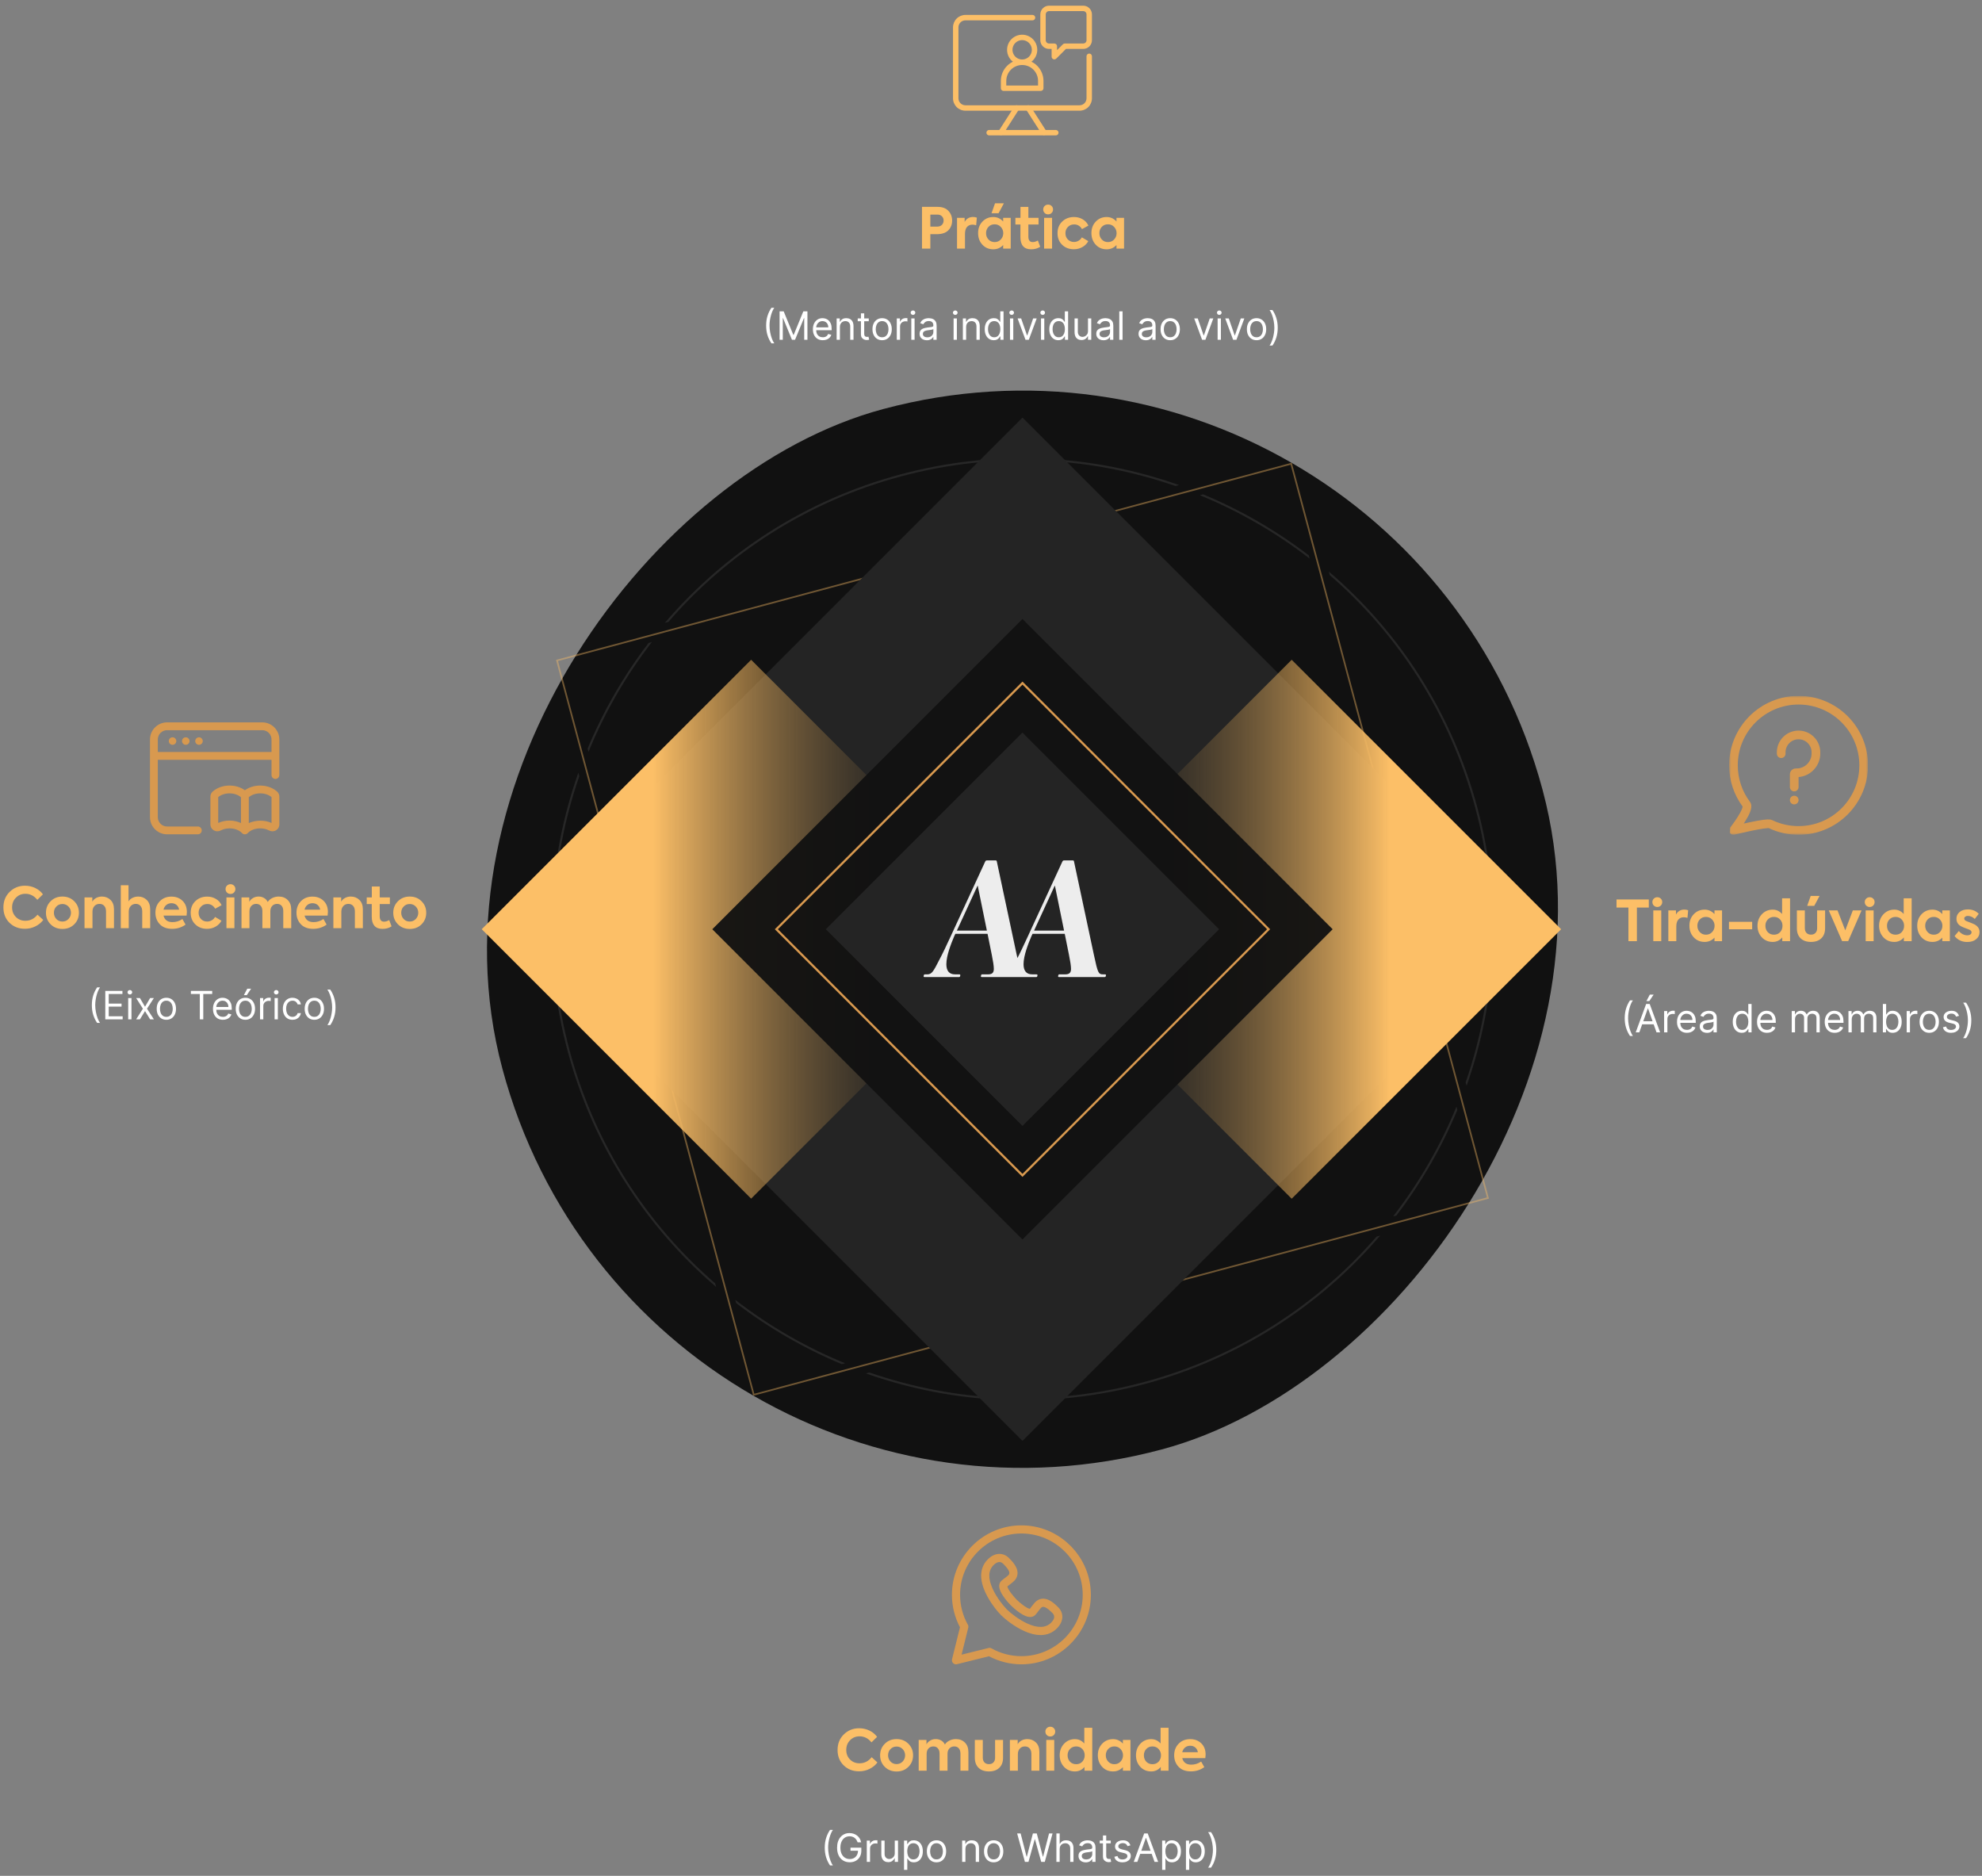 <svg xmlns="http://www.w3.org/2000/svg" width="913" height="864" viewBox="0 0 913 864" fill="none"><rect x="0" y="0" width="913" height="864" fill="#808080" stroke="none"/><rect x="646.388" y="124.218" width="496.071" height="496.071" rx="248.036" transform="rotate(75 646.388 124.218)" fill="#111111"></rect><rect x="594.79" y="213.588" width="350.132" height="350.132" transform="rotate(75 594.79 213.588)" stroke="#FCBF68" stroke-opacity="0.4" stroke-width="0.768"></rect><path fill-rule="evenodd" clip-rule="evenodd" d="M543.113 223.414C503.227 209.315 458.812 206.711 414.862 218.488C370.912 230.264 333.748 254.726 306.256 286.879L307.884 286.443C335.164 254.95 371.831 231 415.107 219.404C458.384 207.808 502.113 210.216 541.485 223.85L543.113 223.414ZM300.281 295.727L298.773 296.131C287.357 311.063 277.91 327.426 270.686 344.779L271.09 346.287C278.498 328.204 288.324 311.184 300.281 295.727ZM266.851 357.513C253.217 396.885 250.81 440.615 262.406 483.891C274.002 527.168 297.952 563.835 329.445 591.115L329.881 592.743C297.728 565.25 273.265 528.087 261.489 484.137C249.712 440.187 252.316 395.771 266.415 355.885L266.851 357.513ZM339.133 600.225L338.729 598.717C354.185 610.675 371.205 620.501 389.289 627.908L387.781 628.312C370.428 621.089 354.065 611.642 339.133 600.225ZM398.887 632.583C438.772 646.683 483.188 649.286 527.138 637.51C571.089 625.733 608.252 601.271 635.744 569.118L634.117 569.554C606.837 601.047 570.169 624.997 526.893 636.593C483.616 648.189 439.886 645.781 400.514 632.147L398.887 632.583ZM641.719 560.27L643.227 559.866C654.643 544.933 664.09 528.57 671.314 511.217L670.91 509.709C663.503 527.793 653.676 544.813 641.719 560.27ZM603.271 257.28C587.815 245.322 570.795 235.496 552.711 228.089L554.219 227.685C571.572 234.908 587.935 244.356 602.867 255.772L603.271 257.28ZM675.149 498.484C688.782 459.112 691.19 415.382 679.594 372.106C667.998 328.829 644.048 292.162 612.555 264.882L612.119 263.255C644.272 290.747 668.735 327.91 680.511 371.86C692.287 415.81 689.684 460.226 675.585 500.111L675.149 498.484Z" fill="#272727"></path><path d="M91.133 380.673H76.973C74.613 380.673 72.693 378.761 72.693 376.413V349.953H125.073V356.975C125.073 357.969 125.879 358.775 126.873 358.775C127.867 358.775 128.673 357.969 128.673 356.975V340.575C128.673 336.241 125.147 332.715 120.813 332.715H76.973C72.629 332.715 69.093 336.241 69.093 340.575V376.415C69.093 380.749 72.629 384.275 76.973 384.275H91.133C92.127 384.275 92.933 383.469 92.933 382.475C92.933 381.481 92.127 380.673 91.133 380.673ZM76.973 336.313H120.813C123.163 336.313 125.073 338.225 125.073 340.573V346.351H72.693V340.575C72.693 338.225 74.613 336.313 76.973 336.313Z" fill="#D8994F"></path><path d="M79.485 343.05C80.439 343.05 81.213 342.276 81.213 341.322C81.213 340.368 80.439 339.592 79.485 339.592C78.531 339.592 77.757 340.366 77.757 341.32C77.757 342.274 78.529 343.05 79.485 343.05Z" fill="#D8994F"></path><path d="M85.575 343.05C86.529 343.05 87.303 342.276 87.303 341.322C87.303 340.368 86.529 339.592 85.575 339.592C84.621 339.592 83.847 340.366 83.847 341.32C83.847 342.274 84.619 343.05 85.575 343.05Z" fill="#D8994F"></path><path d="M91.665 343.05C92.619 343.05 93.393 342.276 93.393 341.322C93.393 340.368 92.619 339.594 91.665 339.594C90.711 339.594 89.937 340.368 89.937 341.322C89.937 342.276 90.709 343.05 91.665 343.05Z" fill="#D8994F"></path><path d="M127.663 364.607C125.695 362.831 122.845 361.813 119.847 361.813C117.221 361.813 114.701 362.603 112.801 363.977C110.901 362.601 108.381 361.813 105.755 361.813C102.757 361.813 99.907 362.831 97.941 364.605C97.293 365.187 96.923 366.043 96.923 366.951V379.717C96.923 380.839 97.493 381.851 98.449 382.427C99.431 383.019 100.633 383.049 101.657 382.503C102.851 381.871 104.269 381.537 105.757 381.537C108.069 381.537 110.211 382.351 111.491 383.713C111.831 384.075 112.307 384.281 112.803 384.281C113.299 384.281 113.775 384.075 114.115 383.713C115.395 382.349 117.537 381.537 119.849 381.537C121.337 381.537 122.755 381.871 123.949 382.503C124.977 383.047 126.175 383.019 127.157 382.427C128.113 381.851 128.683 380.839 128.683 379.717V366.951C128.681 366.043 128.309 365.189 127.663 364.607ZM100.521 379.051V367.133C101.833 366.039 103.725 365.415 105.755 365.415C107.813 365.415 109.701 366.087 111.001 367.191V379.083C109.425 378.357 107.621 377.943 105.755 377.943C103.901 377.939 102.105 378.323 100.521 379.051ZM125.081 379.051C121.901 377.587 117.771 377.685 114.601 379.103V367.189C115.901 366.085 117.789 365.413 119.847 365.413C121.875 365.413 123.767 366.037 125.081 367.131V379.051Z" fill="#D8994F"></path><path d="M11.45 427.786C8.642 427.786 6.293 426.876 4.404 425.056C2.515 423.218 1.57 420.852 1.57 417.958C1.57 415.046 2.532 412.654 4.456 410.782C6.397 408.892 8.746 407.948 11.502 407.948C13.218 407.948 14.813 408.312 16.286 409.04C17.759 409.75 18.921 410.712 19.77 411.926L17.196 414.448C15.688 412.593 13.859 411.666 11.71 411.666C9.977 411.666 8.521 412.264 7.342 413.46C6.163 414.638 5.574 416.138 5.574 417.958C5.574 419.726 6.155 421.19 7.316 422.352C8.477 423.513 9.933 424.094 11.684 424.094C13.92 424.094 15.783 423.158 17.274 421.286L19.926 423.704C19.025 424.934 17.82 425.922 16.312 426.668C14.821 427.413 13.201 427.786 11.45 427.786ZM21.169 420.402C21.169 418.304 21.879 416.545 23.3 415.124C24.739 413.668 26.559 412.94 28.761 412.94C30.962 412.94 32.782 413.668 34.221 415.124C35.642 416.545 36.352 418.304 36.352 420.402C36.352 422.516 35.642 424.284 34.221 425.706C32.782 427.144 30.962 427.864 28.761 427.864C26.559 427.864 24.739 427.144 23.3 425.706C21.879 424.284 21.169 422.516 21.169 420.402ZM25.953 423.288C26.698 424.068 27.634 424.458 28.761 424.458C29.852 424.458 30.78 424.068 31.543 423.288C32.305 422.473 32.687 421.511 32.687 420.402C32.687 419.292 32.305 418.339 31.543 417.542C30.78 416.762 29.852 416.372 28.761 416.372C27.634 416.372 26.698 416.762 25.953 417.542C25.207 418.304 24.834 419.258 24.834 420.402C24.834 421.528 25.207 422.49 25.953 423.288ZM42.6 427.5H38.934V413.33H42.522V415.306C42.904 414.595 43.493 414.023 44.29 413.59C45.087 413.156 45.98 412.94 46.968 412.94C48.511 412.94 49.819 413.451 50.894 414.474C51.969 415.496 52.506 416.952 52.506 418.842V427.5H48.84V419.83C48.84 418.72 48.572 417.862 48.034 417.256C47.497 416.632 46.769 416.32 45.85 416.32C44.88 416.32 44.091 416.658 43.484 417.334C42.895 417.992 42.6 418.85 42.6 419.908V427.5ZM59.307 427.5H55.641V407.74H59.203V415.176C59.585 414.517 60.183 413.98 60.997 413.564C61.812 413.148 62.705 412.94 63.675 412.94C65.201 412.94 66.501 413.451 67.575 414.474C68.65 415.496 69.187 416.952 69.187 418.842V427.5H65.521V419.83C65.521 418.72 65.253 417.862 64.715 417.256C64.195 416.632 63.476 416.32 62.557 416.32C61.587 416.32 60.798 416.658 60.191 417.334C59.602 417.992 59.307 418.85 59.307 419.908V427.5ZM86.077 420.09C86.077 420.523 86.034 421.06 85.947 421.702H75.313C75.833 423.712 77.211 424.718 79.447 424.718C81.094 424.718 82.619 424.241 84.023 423.288L85.479 425.862C83.676 427.162 81.614 427.812 79.291 427.812C76.812 427.812 74.906 427.092 73.571 425.654C72.254 424.232 71.595 422.482 71.595 420.402C71.595 418.235 72.279 416.458 73.649 415.072C75.018 413.668 76.795 412.966 78.979 412.966C81.041 412.966 82.74 413.607 84.075 414.89C85.409 416.172 86.077 417.906 86.077 420.09ZM78.979 416.008C78.06 416.008 77.272 416.276 76.613 416.814C75.972 417.334 75.538 418.053 75.313 418.972H82.515C82.341 418.053 81.943 417.334 81.319 416.814C80.695 416.276 79.915 416.008 78.979 416.008ZM95.358 427.812C93.174 427.812 91.372 427.118 89.95 425.732C88.546 424.362 87.844 422.586 87.844 420.402C87.844 418.218 88.555 416.441 89.976 415.072C91.415 413.668 93.244 412.966 95.462 412.966C96.918 412.966 98.236 413.312 99.414 414.006C100.61 414.699 101.494 415.67 102.066 416.918L99.128 418.53C98.262 417.091 97.057 416.372 95.514 416.372C94.336 416.372 93.374 416.762 92.628 417.542C91.866 418.304 91.484 419.258 91.484 420.402C91.484 421.58 91.857 422.551 92.602 423.314C93.365 424.076 94.31 424.458 95.436 424.458C96.182 424.458 96.892 424.258 97.568 423.86C98.244 423.461 98.738 422.95 99.05 422.326L102.014 424.068C101.408 425.212 100.506 426.122 99.31 426.798C98.132 427.474 96.814 427.812 95.358 427.812ZM108.424 409.482C108.424 410.123 108.208 410.66 107.774 411.094C107.341 411.527 106.804 411.744 106.162 411.744C105.521 411.744 104.984 411.527 104.55 411.094C104.117 410.66 103.9 410.123 103.9 409.482C103.9 408.84 104.117 408.312 104.55 407.896C104.984 407.462 105.521 407.246 106.162 407.246C106.804 407.246 107.341 407.462 107.774 407.896C108.208 408.312 108.424 408.84 108.424 409.482ZM107.982 413.33V427.5H104.316V413.33H107.982ZM128.381 412.94C130.079 412.94 131.457 413.468 132.515 414.526C133.607 415.583 134.153 417.056 134.153 418.946V427.5H130.487V419.622C130.487 418.564 130.227 417.75 129.707 417.178C129.204 416.606 128.519 416.32 127.653 416.32C126.717 416.32 125.963 416.632 125.391 417.256C124.819 417.862 124.533 418.686 124.533 419.726V427.5H120.867V419.648C120.867 418.608 120.607 417.793 120.087 417.204C119.584 416.614 118.891 416.32 118.007 416.32C117.105 416.32 116.36 416.632 115.771 417.256C115.199 417.88 114.913 418.712 114.913 419.752V427.5H111.247V413.33H114.835V415.358C115.233 414.612 115.823 414.023 116.603 413.59C117.383 413.139 118.232 412.922 119.151 412.94C120.052 412.94 120.875 413.156 121.621 413.59C122.383 414.023 122.947 414.638 123.311 415.436C123.831 414.656 124.541 414.049 125.443 413.616C126.344 413.165 127.323 412.94 128.381 412.94ZM151.051 420.09C151.051 420.523 151.008 421.06 150.921 421.702H140.287C140.807 423.712 142.185 424.718 144.421 424.718C146.068 424.718 147.593 424.241 148.997 423.288L150.453 425.862C148.651 427.162 146.588 427.812 144.265 427.812C141.787 427.812 139.88 427.092 138.545 425.654C137.228 424.232 136.569 422.482 136.569 420.402C136.569 418.235 137.254 416.458 138.623 415.072C139.993 413.668 141.769 412.966 143.953 412.966C146.016 412.966 147.715 413.607 149.049 414.89C150.384 416.172 151.051 417.906 151.051 420.09ZM143.953 416.008C143.035 416.008 142.246 416.276 141.587 416.814C140.946 417.334 140.513 418.053 140.287 418.972H147.489C147.316 418.053 146.917 417.334 146.293 416.814C145.669 416.276 144.889 416.008 143.953 416.008ZM157.239 427.5H153.573V413.33H157.161V415.306C157.542 414.595 158.132 414.023 158.929 413.59C159.726 413.156 160.619 412.94 161.607 412.94C163.15 412.94 164.458 413.451 165.533 414.474C166.608 415.496 167.145 416.952 167.145 418.842V427.5H163.479V419.83C163.479 418.72 163.21 417.862 162.673 417.256C162.136 416.632 161.408 416.32 160.489 416.32C159.518 416.32 158.73 416.658 158.123 417.334C157.534 417.992 157.239 418.85 157.239 419.908V427.5ZM179.28 423.782L180.372 426.668C179.193 427.448 177.798 427.838 176.186 427.838C174.556 427.838 173.326 427.37 172.494 426.434C171.662 425.48 171.246 424.085 171.246 422.248V416.398H168.932V413.33H171.272V408.312H174.912V413.33H179.592V416.398H174.912V422.014C174.912 423.678 175.579 424.51 176.914 424.51C177.642 424.51 178.43 424.267 179.28 423.782ZM181.155 420.402C181.155 418.304 181.865 416.545 183.287 415.124C184.725 413.668 186.545 412.94 188.747 412.94C190.948 412.94 192.768 413.668 194.207 415.124C195.628 416.545 196.339 418.304 196.339 420.402C196.339 422.516 195.628 424.284 194.207 425.706C192.768 427.144 190.948 427.864 188.747 427.864C186.545 427.864 184.725 427.144 183.287 425.706C181.865 424.284 181.155 422.516 181.155 420.402ZM185.939 423.288C186.684 424.068 187.62 424.458 188.747 424.458C189.839 424.458 190.766 424.068 191.529 423.288C192.291 422.473 192.673 421.511 192.673 420.402C192.673 419.292 192.291 418.339 191.529 417.542C190.766 416.762 189.839 416.372 188.747 416.372C187.62 416.372 186.684 416.762 185.939 417.542C185.193 418.304 184.821 419.258 184.821 420.402C184.821 421.528 185.193 422.49 185.939 423.288Z" fill="#FCBF67"></path><path d="M42.311 462.954C42.311 461.343 42.52 459.862 42.937 458.512C43.359 457.156 43.96 455.91 44.74 454.772H46.069C45.763 455.194 45.475 455.714 45.206 456.332C44.942 456.946 44.71 457.621 44.51 458.358C44.309 459.091 44.152 459.85 44.037 460.634C43.926 461.418 43.87 462.191 43.87 462.954C43.87 463.968 43.968 464.997 44.165 466.041C44.361 467.085 44.625 468.055 44.957 468.95C45.29 469.845 45.66 470.573 46.069 471.136H44.74C43.96 469.998 43.359 468.754 42.937 467.403C42.52 466.048 42.311 464.565 42.311 462.954ZM48.5 469.5V456.409H56.401V457.815H50.085V462.238H55.991V463.644H50.085V468.093H56.503V469.5H48.5ZM59.053 469.5V459.681H60.562V469.5H59.053ZM59.82 458.045C59.526 458.045 59.273 457.945 59.06 457.745C58.851 457.544 58.746 457.303 58.746 457.022C58.746 456.741 58.851 456.5 59.06 456.3C59.273 456.1 59.526 456 59.82 456C60.114 456 60.366 456.1 60.575 456.3C60.788 456.5 60.894 456.741 60.894 457.022C60.894 457.303 60.788 457.544 60.575 457.745C60.366 457.945 60.114 458.045 59.82 458.045ZM64.45 459.681L66.802 463.696L69.154 459.681H70.893L67.722 464.59L70.893 469.5H69.154L66.802 465.69L64.45 469.5H62.711L65.83 464.59L62.711 459.681H64.45ZM76.63 469.704C75.743 469.704 74.966 469.493 74.297 469.071C73.632 468.649 73.112 468.059 72.737 467.301C72.366 466.542 72.181 465.656 72.181 464.642C72.181 463.619 72.366 462.726 72.737 461.963C73.112 461.201 73.632 460.608 74.297 460.186C74.966 459.764 75.743 459.553 76.63 459.553C77.516 459.553 78.292 459.764 78.957 460.186C79.626 460.608 80.145 461.201 80.516 461.963C80.891 462.726 81.079 463.619 81.079 464.642C81.079 465.656 80.891 466.542 80.516 467.301C80.145 468.059 79.626 468.649 78.957 469.071C78.292 469.493 77.516 469.704 76.63 469.704ZM76.63 468.349C77.303 468.349 77.857 468.176 78.292 467.831C78.726 467.486 79.048 467.032 79.257 466.47C79.466 465.907 79.57 465.298 79.57 464.642C79.57 463.985 79.466 463.374 79.257 462.807C79.048 462.24 78.726 461.782 78.292 461.433C77.857 461.083 77.303 460.909 76.63 460.909C75.957 460.909 75.403 461.083 74.968 461.433C74.533 461.782 74.211 462.24 74.003 462.807C73.794 463.374 73.689 463.985 73.689 464.642C73.689 465.298 73.794 465.907 74.003 466.47C74.211 467.032 74.533 467.486 74.968 467.831C75.403 468.176 75.957 468.349 76.63 468.349ZM87.933 457.815V456.409H97.751V457.815H93.634V469.5H92.049V457.815H87.933ZM102.685 469.704C101.739 469.704 100.923 469.495 100.237 469.078C99.555 468.656 99.029 468.068 98.658 467.313C98.292 466.555 98.109 465.673 98.109 464.667C98.109 463.661 98.292 462.775 98.658 462.008C99.029 461.237 99.545 460.636 100.205 460.205C100.87 459.771 101.646 459.553 102.532 459.553C103.043 459.553 103.548 459.639 104.047 459.809C104.545 459.98 104.999 460.257 105.408 460.64C105.817 461.019 106.143 461.522 106.386 462.149C106.629 462.775 106.751 463.546 106.751 464.463V465.102H99.183V463.798H105.217C105.217 463.244 105.106 462.75 104.884 462.315C104.667 461.88 104.356 461.537 103.951 461.286C103.55 461.034 103.077 460.909 102.532 460.909C101.931 460.909 101.411 461.058 100.972 461.356C100.538 461.65 100.203 462.034 99.969 462.507C99.734 462.98 99.617 463.487 99.617 464.028V464.897C99.617 465.639 99.745 466.267 100.001 466.783C100.261 467.294 100.621 467.684 101.081 467.953C101.541 468.217 102.076 468.349 102.685 468.349C103.082 468.349 103.44 468.294 103.759 468.183C104.083 468.068 104.362 467.897 104.597 467.671C104.831 467.441 105.012 467.156 105.14 466.815L106.597 467.224C106.444 467.718 106.186 468.153 105.824 468.528C105.462 468.899 105.014 469.188 104.481 469.397C103.949 469.602 103.35 469.704 102.685 469.704ZM113.034 469.704C112.148 469.704 111.37 469.493 110.701 469.071C110.036 468.649 109.516 468.059 109.141 467.301C108.771 466.542 108.585 465.656 108.585 464.642C108.585 463.619 108.771 462.726 109.141 461.963C109.516 461.201 110.036 460.608 110.701 460.186C111.37 459.764 112.148 459.553 113.034 459.553C113.92 459.553 114.696 459.764 115.361 460.186C116.03 460.608 116.55 461.201 116.92 461.963C117.295 462.726 117.483 463.619 117.483 464.642C117.483 465.656 117.295 466.542 116.92 467.301C116.55 468.059 116.03 468.649 115.361 469.071C114.696 469.493 113.92 469.704 113.034 469.704ZM113.034 468.349C113.707 468.349 114.261 468.176 114.696 467.831C115.131 467.486 115.452 467.032 115.661 466.47C115.87 465.907 115.974 465.298 115.974 464.642C115.974 463.985 115.87 463.374 115.661 462.807C115.452 462.24 115.131 461.782 114.696 461.433C114.261 461.083 113.707 460.909 113.034 460.909C112.361 460.909 111.807 461.083 111.372 461.433C110.937 461.782 110.616 462.24 110.407 462.807C110.198 463.374 110.094 463.985 110.094 464.642C110.094 465.298 110.198 465.907 110.407 466.47C110.616 467.032 110.937 467.486 111.372 467.831C111.807 468.176 112.361 468.349 113.034 468.349ZM112.344 458.352L113.903 455.386H115.668L113.673 458.352H112.344ZM119.786 469.5V459.681H121.243V461.164H121.345C121.524 460.678 121.848 460.284 122.317 459.982C122.786 459.679 123.314 459.528 123.902 459.528C124.013 459.528 124.151 459.53 124.318 459.534C124.484 459.539 124.61 459.545 124.695 459.553V461.088C124.644 461.075 124.526 461.056 124.343 461.03C124.164 461 123.975 460.985 123.774 460.985C123.297 460.985 122.871 461.085 122.496 461.286C122.125 461.482 121.831 461.754 121.614 462.104C121.401 462.449 121.294 462.843 121.294 463.286V469.5H119.786ZM126.483 469.5V459.681H127.991V469.5H126.483ZM127.25 458.045C126.956 458.045 126.702 457.945 126.489 457.745C126.281 457.544 126.176 457.303 126.176 457.022C126.176 456.741 126.281 456.5 126.489 456.3C126.702 456.1 126.956 456 127.25 456C127.544 456 127.795 456.1 128.004 456.3C128.217 456.5 128.324 456.741 128.324 457.022C128.324 457.303 128.217 457.544 128.004 457.745C127.795 457.945 127.544 458.045 127.25 458.045ZM134.743 469.704C133.823 469.704 133.03 469.487 132.365 469.052C131.7 468.617 131.189 468.019 130.831 467.256C130.473 466.493 130.294 465.622 130.294 464.642C130.294 463.644 130.477 462.764 130.844 462.002C131.215 461.235 131.73 460.636 132.391 460.205C133.056 459.771 133.831 459.553 134.717 459.553C135.408 459.553 136.03 459.681 136.584 459.937C137.138 460.193 137.592 460.551 137.945 461.011C138.299 461.471 138.519 462.008 138.604 462.622H137.095C136.98 462.174 136.725 461.778 136.328 461.433C135.936 461.083 135.408 460.909 134.743 460.909C134.155 460.909 133.639 461.062 133.196 461.369C132.757 461.671 132.414 462.1 132.167 462.654C131.924 463.203 131.803 463.849 131.803 464.59C131.803 465.349 131.922 466.009 132.161 466.572C132.404 467.134 132.744 467.571 133.183 467.882C133.627 468.193 134.146 468.349 134.743 468.349C135.135 468.349 135.491 468.281 135.811 468.144C136.13 468.008 136.401 467.812 136.622 467.556C136.844 467.301 137.002 466.994 137.095 466.636H138.604C138.519 467.215 138.308 467.737 137.971 468.202C137.639 468.662 137.198 469.029 136.648 469.301C136.102 469.57 135.467 469.704 134.743 469.704ZM144.798 469.704C143.911 469.704 143.134 469.493 142.465 469.071C141.8 468.649 141.28 468.059 140.905 467.301C140.534 466.542 140.349 465.656 140.349 464.642C140.349 463.619 140.534 462.726 140.905 461.963C141.28 461.201 141.8 460.608 142.465 460.186C143.134 459.764 143.911 459.553 144.798 459.553C145.684 459.553 146.46 459.764 147.124 460.186C147.793 460.608 148.313 461.201 148.684 461.963C149.059 462.726 149.247 463.619 149.247 464.642C149.247 465.656 149.059 466.542 148.684 467.301C148.313 468.059 147.793 468.649 147.124 469.071C146.46 469.493 145.684 469.704 144.798 469.704ZM144.798 468.349C145.471 468.349 146.025 468.176 146.46 467.831C146.894 467.486 147.216 467.032 147.425 466.47C147.634 465.907 147.738 465.298 147.738 464.642C147.738 463.985 147.634 463.374 147.425 462.807C147.216 462.24 146.894 461.782 146.46 461.433C146.025 461.083 145.471 460.909 144.798 460.909C144.124 460.909 143.57 461.083 143.136 461.433C142.701 461.782 142.379 462.24 142.171 462.807C141.962 463.374 141.857 463.985 141.857 464.642C141.857 465.298 141.962 465.907 142.171 466.47C142.379 467.032 142.701 467.486 143.136 467.831C143.57 468.176 144.124 468.349 144.798 468.349ZM154.56 463.977C154.56 465.588 154.349 467.071 153.927 468.426C153.51 469.777 152.911 471.021 152.131 472.159H150.801C151.108 471.737 151.394 471.217 151.658 470.599C151.926 469.985 152.161 469.312 152.361 468.579C152.561 467.842 152.717 467.081 152.828 466.297C152.943 465.509 153 464.735 153 463.977C153 462.963 152.902 461.933 152.706 460.889C152.51 459.845 152.246 458.876 151.914 457.981C151.581 457.086 151.211 456.357 150.801 455.795H152.131C152.911 456.933 153.51 458.179 153.927 459.534C154.349 460.885 154.56 462.366 154.56 463.977Z" fill="white"></path><g clip-path="url(#clip0_105_351)"><path d="M493.102 711.96C487.041 705.899 479.014 702.562 470.5 702.562C452.879 702.562 438.5 716.942 438.5 734.562C438.5 739.775 439.78 744.922 442.209 749.498L438.555 764.235C438.397 764.873 438.584 765.547 439.049 766.012C439.511 766.475 440.185 766.666 440.826 766.506L455.563 762.852C460.139 765.281 465.286 766.562 470.5 766.562C479.014 766.562 487.041 763.224 493.102 757.163C499.162 751.102 502.5 743.076 502.5 734.562C502.5 726.047 499.162 718.021 493.102 711.96ZM470.5 762.812C465.676 762.812 460.918 761.57 456.74 759.222C456.324 758.988 455.834 758.921 455.37 759.036L442.944 762.118L446.025 749.691C446.14 749.228 446.074 748.738 445.84 748.321C443.491 744.144 442.25 739.386 442.25 734.562C442.25 718.984 454.923 706.312 470.5 706.312C486.077 706.312 498.75 718.984 498.75 734.562C498.75 750.139 486.077 762.812 470.5 762.812Z" fill="#D8994F"></path><path d="M487.421 740.255C486.178 739.012 484.81 737.757 483.229 736.995C480.868 735.856 478.614 736.183 476.884 737.913C476.096 738.701 475.013 740.253 474.389 741.017C472.781 740.748 469.567 738.039 468.291 736.767C467.02 735.491 464.313 732.277 464.044 730.672C464.803 730.052 466.361 728.964 467.148 728.178C468.879 726.447 469.205 724.193 468.067 721.832C467.305 720.251 466.05 718.883 464.808 717.641C462.277 715.058 458.375 714.867 455.006 718.236C452.488 720.753 450.246 725.42 453.855 733.357C455.991 738.052 459.433 742.205 461.129 743.919L461.143 743.932C462.856 745.629 467.009 749.071 471.705 751.207C477.007 753.618 482.691 754.19 486.826 750.056C490.245 746.636 489.957 742.738 487.421 740.255ZM484.174 747.404C481.732 749.846 478.059 749.977 473.257 747.793C469.041 745.875 465.224 742.694 463.788 741.274C462.367 739.837 459.186 736.02 457.269 731.805C455.084 727.002 455.215 723.33 457.657 720.888C459.083 719.462 460.723 718.83 462.128 720.265L462.155 720.292C465.484 723.621 465.248 724.775 464.497 725.526C463.83 726.192 461.86 727.53 461.223 728.167C459.729 729.661 460.007 731.976 462.05 735.045C463.269 736.878 464.879 738.656 465.639 739.418L465.643 739.422C466.405 740.182 468.183 741.792 470.016 743.012C473.086 745.055 475.4 745.332 476.894 743.838C477.531 743.201 478.869 741.231 479.535 740.565C480.043 740.057 480.543 739.863 481.601 740.373C482.826 740.964 484.138 742.276 484.769 742.906L484.796 742.933C486.243 744.35 485.6 745.978 484.174 747.404Z" fill="#D8994F"></path></g><path d="M395.701 815.848C392.893 815.848 390.545 814.938 388.655 813.118C386.766 811.28 385.821 808.914 385.821 806.02C385.821 803.108 386.783 800.716 388.707 798.844C390.649 796.954 392.997 796.01 395.753 796.01C397.469 796.01 399.064 796.374 400.537 797.102C402.011 797.812 403.172 798.774 404.021 799.988L401.447 802.51C399.939 800.655 398.111 799.728 395.961 799.728C394.228 799.728 392.772 800.326 391.593 801.522C390.415 802.7 389.825 804.2 389.825 806.02C389.825 807.788 390.406 809.252 391.567 810.414C392.729 811.575 394.185 812.156 395.935 812.156C398.171 812.156 400.035 811.22 401.525 809.348L404.177 811.766C403.276 812.996 402.071 813.984 400.563 814.73C399.073 815.475 397.452 815.848 395.701 815.848ZM405.42 808.464C405.42 806.366 406.13 804.607 407.552 803.186C408.99 801.73 410.81 801.002 413.012 801.002C415.213 801.002 417.033 801.73 418.472 803.186C419.893 804.607 420.604 806.366 420.604 808.464C420.604 810.578 419.893 812.346 418.472 813.768C417.033 815.206 415.213 815.926 413.012 815.926C410.81 815.926 408.99 815.206 407.552 813.768C406.13 812.346 405.42 810.578 405.42 808.464ZM410.204 811.35C410.949 812.13 411.885 812.52 413.012 812.52C414.104 812.52 415.031 812.13 415.794 811.35C416.556 810.535 416.938 809.573 416.938 808.464C416.938 807.354 416.556 806.401 415.794 805.604C415.031 804.824 414.104 804.434 413.012 804.434C411.885 804.434 410.949 804.824 410.204 805.604C409.458 806.366 409.086 807.32 409.086 808.464C409.086 809.59 409.458 810.552 410.204 811.35ZM440.319 801.002C442.018 801.002 443.396 801.53 444.453 802.588C445.545 803.645 446.091 805.118 446.091 807.008V815.562H442.425V807.684C442.425 806.626 442.165 805.812 441.645 805.24C441.143 804.668 440.458 804.382 439.591 804.382C438.655 804.382 437.901 804.694 437.329 805.318C436.757 805.924 436.471 806.748 436.471 807.788V815.562H432.805V807.71C432.805 806.67 432.545 805.855 432.025 805.266C431.523 804.676 430.829 804.382 429.945 804.382C429.044 804.382 428.299 804.694 427.709 805.318C427.137 805.942 426.851 806.774 426.851 807.814V815.562H423.185V801.392H426.773V803.42C427.172 802.674 427.761 802.085 428.541 801.652C429.321 801.201 430.171 800.984 431.089 801.002C431.991 801.002 432.814 801.218 433.559 801.652C434.322 802.085 434.885 802.7 435.249 803.498C435.769 802.718 436.48 802.111 437.381 801.678C438.283 801.227 439.262 801.002 440.319 801.002ZM460.312 814.236C459.168 815.345 457.582 815.9 455.554 815.9C453.526 815.9 451.932 815.345 450.77 814.236C449.626 813.109 449.054 811.558 449.054 809.582V801.392H452.72V809.582C452.72 810.483 452.972 811.202 453.474 811.74C453.977 812.277 454.67 812.546 455.554 812.546C456.438 812.546 457.132 812.277 457.634 811.74C458.137 811.202 458.388 810.483 458.388 809.582V801.392H462.054V809.582C462.054 811.575 461.474 813.126 460.312 814.236ZM468.873 815.562H465.207V801.392H468.795V803.368C469.176 802.657 469.766 802.085 470.563 801.652C471.36 801.218 472.253 801.002 473.241 801.002C474.784 801.002 476.092 801.513 477.167 802.536C478.242 803.558 478.779 805.014 478.779 806.904V815.562H475.113V807.892C475.113 806.782 474.844 805.924 474.307 805.318C473.77 804.694 473.042 804.382 472.123 804.382C471.152 804.382 470.364 804.72 469.757 805.396C469.168 806.054 468.873 806.912 468.873 807.97V815.562ZM486.074 797.544C486.074 798.185 485.857 798.722 485.424 799.156C484.991 799.589 484.453 799.806 483.812 799.806C483.171 799.806 482.633 799.589 482.2 799.156C481.767 798.722 481.55 798.185 481.55 797.544C481.55 796.902 481.767 796.374 482.2 795.958C482.633 795.524 483.171 795.308 483.812 795.308C484.453 795.308 484.991 795.524 485.424 795.958C485.857 796.374 486.074 796.902 486.074 797.544ZM485.632 801.392V815.562H481.966V801.392H485.632ZM499.478 803.03V795.802H503.144V815.562H499.556V813.82C498.412 815.206 496.948 815.9 495.162 815.9C493.134 815.9 491.462 815.198 490.144 813.794C488.81 812.355 488.142 810.578 488.142 808.464C488.142 806.366 488.81 804.598 490.144 803.16C491.496 801.738 493.169 801.028 495.162 801.028C496.861 801.028 498.3 801.695 499.478 803.03ZM499.66 808.464C499.66 807.32 499.296 806.358 498.568 805.578C497.84 804.78 496.896 804.382 495.734 804.382C494.573 804.382 493.62 804.78 492.874 805.578C492.146 806.358 491.782 807.32 491.782 808.464C491.782 809.625 492.146 810.604 492.874 811.402C493.62 812.182 494.573 812.572 495.734 812.572C496.896 812.572 497.84 812.182 498.568 811.402C499.296 810.604 499.66 809.625 499.66 808.464ZM517.257 803.082V801.392H520.741V815.562H517.257V813.924C516.043 815.241 514.535 815.9 512.733 815.9C510.687 815.9 509.006 815.189 507.689 813.768C506.371 812.346 505.713 810.561 505.713 808.412C505.713 806.28 506.38 804.52 507.715 803.134C509.049 801.73 510.722 801.028 512.733 801.028C514.501 801.028 516.009 801.712 517.257 803.082ZM517.309 808.464C517.309 807.354 516.927 806.392 516.165 805.578C515.419 804.78 514.475 804.382 513.331 804.382C512.169 804.382 511.216 804.78 510.471 805.578C509.743 806.375 509.379 807.337 509.379 808.464C509.379 809.608 509.751 810.578 510.497 811.376C511.242 812.173 512.187 812.572 513.331 812.572C514.475 812.572 515.419 812.173 516.165 811.376C516.927 810.561 517.309 809.59 517.309 808.464ZM534.619 803.03V795.802H538.285V815.562H534.697V813.82C533.553 815.206 532.088 815.9 530.303 815.9C528.275 815.9 526.602 815.198 525.285 813.794C523.95 812.355 523.283 810.578 523.283 808.464C523.283 806.366 523.95 804.598 525.285 803.16C526.637 801.738 528.31 801.028 530.303 801.028C532.002 801.028 533.44 801.695 534.619 803.03ZM534.801 808.464C534.801 807.32 534.437 806.358 533.709 805.578C532.981 804.78 532.036 804.382 530.875 804.382C529.714 804.382 528.76 804.78 528.015 805.578C527.287 806.358 526.923 807.32 526.923 808.464C526.923 809.625 527.287 810.604 528.015 811.402C528.76 812.182 529.714 812.572 530.875 812.572C532.036 812.572 532.981 812.182 533.709 811.402C534.437 810.604 534.801 809.625 534.801 808.464ZM555.361 808.152C555.361 808.585 555.318 809.122 555.231 809.764H544.597C545.117 811.774 546.495 812.78 548.731 812.78C550.378 812.78 551.903 812.303 553.307 811.35L554.763 813.924C552.961 815.224 550.898 815.874 548.575 815.874C546.097 815.874 544.19 815.154 542.855 813.716C541.538 812.294 540.879 810.544 540.879 808.464C540.879 806.297 541.564 804.52 542.933 803.134C544.303 801.73 546.079 801.028 548.263 801.028C550.326 801.028 552.025 801.669 553.359 802.952C554.694 804.234 555.361 805.968 555.361 808.152ZM548.263 804.07C547.345 804.07 546.556 804.338 545.897 804.876C545.256 805.396 544.823 806.115 544.597 807.034H551.799C551.626 806.115 551.227 805.396 550.603 804.876C549.979 804.338 549.199 804.07 548.263 804.07Z" fill="#FCBF67"></path><path d="M379.918 851.016C379.918 849.405 380.126 847.924 380.544 846.574C380.966 845.218 381.567 843.972 382.347 842.834H383.676C383.369 843.256 383.082 843.776 382.813 844.394C382.549 845.008 382.317 845.683 382.116 846.42C381.916 847.153 381.759 847.912 381.643 848.696C381.533 849.48 381.477 850.253 381.477 851.016C381.477 852.03 381.575 853.059 381.771 854.103C381.967 855.147 382.232 856.117 382.564 857.012C382.896 857.907 383.267 858.635 383.676 859.198H382.347C381.567 858.06 380.966 856.816 380.544 855.465C380.126 854.11 379.918 852.627 379.918 851.016ZM395.056 848.562C394.915 848.131 394.73 847.745 394.499 847.405C394.274 847.059 394.003 846.765 393.688 846.522C393.377 846.28 393.023 846.094 392.627 845.966C392.23 845.839 391.796 845.775 391.323 845.775C390.547 845.775 389.842 845.975 389.207 846.375C388.572 846.776 388.067 847.366 387.692 848.146C387.317 848.926 387.129 849.883 387.129 851.016C387.129 852.15 387.319 853.106 387.698 853.886C388.078 854.666 388.591 855.256 389.239 855.657C389.887 856.057 390.615 856.258 391.425 856.258C392.175 856.258 392.835 856.098 393.406 855.778C393.982 855.454 394.429 854.998 394.749 854.41C395.073 853.818 395.235 853.121 395.235 852.32L395.72 852.422H391.783V851.016H396.769V852.422C396.769 853.5 396.539 854.438 396.078 855.235C395.622 856.032 394.992 856.65 394.186 857.089C393.385 857.523 392.465 857.741 391.425 857.741C390.266 857.741 389.247 857.468 388.369 856.922C387.496 856.377 386.814 855.601 386.324 854.596C385.838 853.59 385.595 852.397 385.595 851.016C385.595 849.981 385.734 849.049 386.011 848.223C386.292 847.392 386.688 846.684 387.2 846.101C387.711 845.517 388.316 845.069 389.015 844.758C389.714 844.447 390.483 844.292 391.323 844.292C392.013 844.292 392.656 844.396 393.253 844.605C393.854 844.809 394.389 845.101 394.857 845.481C395.33 845.856 395.725 846.305 396.04 846.829C396.355 847.349 396.573 847.927 396.692 848.562H395.056ZM399.279 857.562V847.743H400.737V849.226H400.839C401.018 848.741 401.342 848.346 401.81 848.044C402.279 847.741 402.808 847.59 403.396 847.59C403.506 847.59 403.645 847.592 403.811 847.596C403.977 847.601 404.103 847.607 404.188 847.616V849.15C404.137 849.137 404.02 849.118 403.837 849.092C403.658 849.062 403.468 849.047 403.268 849.047C402.79 849.047 402.364 849.147 401.989 849.348C401.619 849.544 401.325 849.816 401.107 850.166C400.894 850.511 400.788 850.905 400.788 851.348V857.562H399.279ZM412.164 853.547V847.743H413.672V857.562H412.164V855.9H412.062C411.831 856.398 411.474 856.822 410.988 857.172C410.502 857.517 409.888 857.689 409.147 857.689C408.533 857.689 407.988 857.555 407.51 857.287C407.033 857.014 406.658 856.605 406.385 856.059C406.113 855.51 405.976 854.817 405.976 853.982V847.743H407.485V853.88C407.485 854.596 407.685 855.167 408.086 855.593C408.491 856.019 409.006 856.232 409.633 856.232C410.008 856.232 410.389 856.136 410.777 855.944C411.169 855.753 411.497 855.459 411.761 855.062C412.03 854.666 412.164 854.161 412.164 853.547ZM416.435 861.243V847.743H417.893V849.303H418.072C418.183 849.133 418.336 848.915 418.532 848.651C418.732 848.383 419.018 848.144 419.388 847.935C419.763 847.722 420.271 847.616 420.91 847.616C421.737 847.616 422.465 847.822 423.096 848.236C423.727 848.649 424.219 849.235 424.572 849.993C424.926 850.752 425.103 851.647 425.103 852.678C425.103 853.718 424.926 854.619 424.572 855.382C424.219 856.14 423.729 856.728 423.102 857.146C422.476 857.559 421.754 857.766 420.935 857.766C420.305 857.766 419.8 857.662 419.42 857.453C419.041 857.24 418.749 856.999 418.545 856.731C418.34 856.458 418.183 856.232 418.072 856.053H417.944V861.243H416.435ZM417.918 852.652C417.918 853.394 418.027 854.048 418.244 854.615C418.462 855.177 418.779 855.618 419.197 855.938C419.614 856.253 420.126 856.411 420.731 856.411C421.362 856.411 421.888 856.245 422.31 855.912C422.736 855.576 423.055 855.124 423.268 854.557C423.486 853.986 423.594 853.351 423.594 852.652C423.594 851.962 423.488 851.34 423.275 850.786C423.066 850.228 422.749 849.787 422.322 849.463C421.901 849.135 421.37 848.971 420.731 848.971C420.117 848.971 419.602 849.126 419.184 849.437C418.766 849.744 418.451 850.174 418.238 850.728C418.025 851.278 417.918 851.919 417.918 852.652ZM431.393 857.766C430.506 857.766 429.729 857.555 429.06 857.133C428.395 856.711 427.875 856.121 427.5 855.363C427.129 854.604 426.944 853.718 426.944 852.704C426.944 851.681 427.129 850.788 427.5 850.025C427.875 849.263 428.395 848.67 429.06 848.248C429.729 847.826 430.506 847.616 431.393 847.616C432.279 847.616 433.055 847.826 433.719 848.248C434.388 848.67 434.908 849.263 435.279 850.025C435.654 850.788 435.842 851.681 435.842 852.704C435.842 853.718 435.654 854.604 435.279 855.363C434.908 856.121 434.388 856.711 433.719 857.133C433.055 857.555 432.279 857.766 431.393 857.766ZM431.393 856.411C432.066 856.411 432.62 856.238 433.055 855.893C433.489 855.548 433.811 855.094 434.02 854.532C434.229 853.969 434.333 853.36 434.333 852.704C434.333 852.047 434.229 851.436 434.02 850.869C433.811 850.302 433.489 849.844 433.055 849.495C432.62 849.145 432.066 848.971 431.393 848.971C430.719 848.971 430.165 849.145 429.731 849.495C429.296 849.844 428.974 850.302 428.766 850.869C428.557 851.436 428.452 852.047 428.452 852.704C428.452 853.36 428.557 853.969 428.766 854.532C428.974 855.094 429.296 855.548 429.731 855.893C430.165 856.238 430.719 856.411 431.393 856.411ZM444.715 851.655V857.562H443.207V847.743H444.664V849.277H444.792C445.022 848.779 445.372 848.378 445.84 848.076C446.309 847.769 446.914 847.616 447.656 847.616C448.32 847.616 448.902 847.752 449.401 848.025C449.899 848.293 450.287 848.702 450.564 849.252C450.841 849.797 450.98 850.488 450.98 851.323V857.562H449.471V851.425C449.471 850.654 449.271 850.053 448.87 849.623C448.47 849.188 447.92 848.971 447.221 848.971C446.74 848.971 446.309 849.075 445.93 849.284C445.555 849.493 445.259 849.797 445.041 850.198C444.824 850.598 444.715 851.084 444.715 851.655ZM457.725 857.766C456.838 857.766 456.061 857.555 455.392 857.133C454.727 856.711 454.207 856.121 453.832 855.363C453.461 854.604 453.276 853.718 453.276 852.704C453.276 851.681 453.461 850.788 453.832 850.025C454.207 849.263 454.727 848.67 455.392 848.248C456.061 847.826 456.838 847.616 457.725 847.616C458.611 847.616 459.387 847.826 460.051 848.248C460.721 848.67 461.24 849.263 461.611 850.025C461.986 850.788 462.174 851.681 462.174 852.704C462.174 853.718 461.986 854.604 461.611 855.363C461.24 856.121 460.721 856.711 460.051 857.133C459.387 857.555 458.611 857.766 457.725 857.766ZM457.725 856.411C458.398 856.411 458.952 856.238 459.387 855.893C459.821 855.548 460.143 855.094 460.352 854.532C460.561 853.969 460.665 853.36 460.665 852.704C460.665 852.047 460.561 851.436 460.352 850.869C460.143 850.302 459.821 849.844 459.387 849.495C458.952 849.145 458.398 848.971 457.725 848.971C457.051 848.971 456.498 849.145 456.063 849.495C455.628 849.844 455.306 850.302 455.098 850.869C454.889 851.436 454.784 852.047 454.784 852.704C454.784 853.36 454.889 853.969 455.098 854.532C455.306 855.094 455.628 855.548 456.063 855.893C456.498 856.238 457.051 856.411 457.725 856.411ZM472.121 857.562L468.542 844.471H470.153L472.888 855.133H473.016L475.803 844.471H477.593L480.38 855.133H480.508L483.243 844.471H484.854L481.275 857.562H479.638L476.749 847.13H476.647L473.758 857.562H472.121ZM488.133 851.655V857.562H486.625V844.471H488.133V849.277H488.261C488.491 848.77 488.836 848.368 489.297 848.069C489.761 847.767 490.379 847.616 491.15 847.616C491.819 847.616 492.405 847.75 492.908 848.018C493.411 848.282 493.801 848.689 494.078 849.239C494.359 849.785 494.5 850.479 494.5 851.323V857.562H492.991V851.425C492.991 850.645 492.789 850.042 492.384 849.616C491.983 849.186 491.427 848.971 490.716 848.971C490.221 848.971 489.778 849.075 489.386 849.284C488.998 849.493 488.692 849.797 488.466 850.198C488.244 850.598 488.133 851.084 488.133 851.655ZM500.149 857.792C499.527 857.792 498.962 857.674 498.455 857.44C497.948 857.201 497.545 856.858 497.247 856.411C496.949 855.959 496.799 855.414 496.799 854.775C496.799 854.212 496.91 853.756 497.132 853.407C497.353 853.053 497.65 852.776 498.02 852.576C498.391 852.375 498.8 852.226 499.248 852.128C499.699 852.026 500.153 851.945 500.609 851.885C501.206 851.809 501.689 851.751 502.06 851.713C502.435 851.67 502.708 851.6 502.878 851.502C503.053 851.404 503.14 851.233 503.14 850.991V850.939C503.14 850.309 502.968 849.819 502.623 849.469C502.282 849.12 501.764 848.945 501.069 848.945C500.349 848.945 499.784 849.103 499.375 849.418C498.966 849.733 498.679 850.07 498.512 850.428L497.081 849.917C497.336 849.32 497.677 848.856 498.103 848.523C498.534 848.187 499.002 847.952 499.51 847.82C500.021 847.684 500.524 847.616 501.018 847.616C501.333 847.616 501.696 847.654 502.105 847.731C502.518 847.803 502.917 847.954 503.3 848.184C503.688 848.415 504.01 848.762 504.265 849.226C504.521 849.691 504.649 850.313 504.649 851.093V857.562H503.14V856.232H503.064C502.961 856.445 502.791 856.673 502.552 856.916C502.314 857.159 501.996 857.366 501.6 857.536C501.203 857.706 500.72 857.792 500.149 857.792ZM500.379 856.437C500.975 856.437 501.478 856.319 501.887 856.085C502.301 855.851 502.612 855.548 502.821 855.177C503.034 854.807 503.14 854.417 503.14 854.008V852.627C503.076 852.704 502.936 852.774 502.718 852.838C502.505 852.897 502.258 852.951 501.977 852.998C501.7 853.04 501.429 853.079 501.165 853.113C500.905 853.142 500.694 853.168 500.532 853.189C500.14 853.241 499.774 853.324 499.433 853.439C499.096 853.549 498.824 853.718 498.615 853.944C498.41 854.165 498.308 854.468 498.308 854.851C498.308 855.375 498.502 855.772 498.89 856.04C499.282 856.304 499.778 856.437 500.379 856.437ZM511.672 847.743V849.022H506.584V847.743H511.672ZM508.067 845.391H509.575V854.749C509.575 855.175 509.637 855.495 509.761 855.708C509.889 855.917 510.051 856.057 510.247 856.13C510.447 856.198 510.658 856.232 510.879 856.232C511.046 856.232 511.182 856.223 511.289 856.206C511.395 856.185 511.48 856.168 511.544 856.155L511.851 857.51C511.749 857.549 511.606 857.587 511.423 857.625C511.24 857.668 511.007 857.689 510.726 857.689C510.3 857.689 509.882 857.598 509.473 857.415C509.068 857.231 508.732 856.952 508.463 856.577C508.199 856.202 508.067 855.729 508.067 855.158V845.391ZM520.72 849.942L519.365 850.326C519.28 850.1 519.154 849.88 518.988 849.667C518.826 849.45 518.604 849.271 518.323 849.13C518.042 848.99 517.682 848.919 517.243 848.919C516.642 848.919 516.141 849.058 515.741 849.335C515.344 849.608 515.146 849.955 515.146 850.377C515.146 850.752 515.282 851.048 515.555 851.265C515.828 851.483 516.254 851.664 516.834 851.809L518.291 852.167C519.169 852.38 519.823 852.706 520.253 853.145C520.684 853.579 520.899 854.14 520.899 854.826C520.899 855.388 520.737 855.891 520.413 856.334C520.094 856.777 519.646 857.127 519.071 857.383C518.496 857.638 517.827 857.766 517.064 857.766C516.062 857.766 515.233 857.549 514.577 857.114C513.921 856.679 513.506 856.044 513.331 855.209L514.763 854.851C514.899 855.38 515.157 855.776 515.536 856.04C515.92 856.304 516.42 856.437 517.038 856.437C517.741 856.437 518.3 856.287 518.713 855.989C519.131 855.687 519.339 855.324 519.339 854.902C519.339 854.562 519.22 854.276 518.981 854.046C518.743 853.812 518.376 853.637 517.882 853.522L516.246 853.138C515.346 852.925 514.686 852.595 514.264 852.147C513.846 851.696 513.638 851.131 513.638 850.454C513.638 849.9 513.793 849.41 514.104 848.983C514.42 848.557 514.848 848.223 515.389 847.98C515.934 847.737 516.552 847.616 517.243 847.616C518.214 847.616 518.977 847.829 519.531 848.255C520.089 848.681 520.486 849.243 520.72 849.942ZM523.911 857.562H522.249L527.056 844.471H528.692L533.499 857.562H531.837L527.925 846.542H527.823L523.911 857.562ZM524.525 852.448H531.224V853.854H524.525V852.448ZM535.334 861.243V847.743H536.791V849.303H536.97C537.081 849.133 537.234 848.915 537.43 848.651C537.631 848.383 537.916 848.144 538.287 847.935C538.662 847.722 539.169 847.616 539.808 847.616C540.635 847.616 541.364 847.822 541.994 848.236C542.625 848.649 543.117 849.235 543.471 849.993C543.825 850.752 544.001 851.647 544.001 852.678C544.001 853.718 543.825 854.619 543.471 855.382C543.117 856.14 542.627 856.728 542.001 857.146C541.374 857.559 540.652 857.766 539.834 857.766C539.203 857.766 538.698 857.662 538.319 857.453C537.94 857.24 537.648 856.999 537.443 856.731C537.239 856.458 537.081 856.232 536.97 856.053H536.842V861.243H535.334ZM536.817 852.652C536.817 853.394 536.925 854.048 537.143 854.615C537.36 855.177 537.678 855.618 538.095 855.938C538.513 856.253 539.024 856.411 539.629 856.411C540.26 856.411 540.786 856.245 541.208 855.912C541.634 855.576 541.954 855.124 542.167 854.557C542.384 853.986 542.493 853.351 542.493 852.652C542.493 851.962 542.386 851.34 542.173 850.786C541.964 850.228 541.647 849.787 541.221 849.463C540.799 849.135 540.268 848.971 539.629 848.971C539.016 848.971 538.5 849.126 538.082 849.437C537.665 849.744 537.349 850.174 537.136 850.728C536.923 851.278 536.817 851.919 536.817 852.652ZM546.303 861.243V847.743H547.76V849.303H547.939C548.05 849.133 548.203 848.915 548.399 848.651C548.599 848.383 548.885 848.144 549.256 847.935C549.631 847.722 550.138 847.616 550.777 847.616C551.604 847.616 552.332 847.822 552.963 848.236C553.594 848.649 554.086 849.235 554.44 849.993C554.793 850.752 554.97 851.647 554.97 852.678C554.97 853.718 554.793 854.619 554.44 855.382C554.086 856.14 553.596 856.728 552.969 857.146C552.343 857.559 551.621 857.766 550.803 857.766C550.172 857.766 549.667 857.662 549.288 857.453C548.908 857.24 548.616 856.999 548.412 856.731C548.207 856.458 548.05 856.232 547.939 856.053H547.811V861.243H546.303ZM547.786 852.652C547.786 853.394 547.894 854.048 548.112 854.615C548.329 855.177 548.646 855.618 549.064 855.938C549.482 856.253 549.993 856.411 550.598 856.411C551.229 856.411 551.755 856.245 552.177 855.912C552.603 855.576 552.923 855.124 553.136 854.557C553.353 853.986 553.462 853.351 553.462 852.652C553.462 851.962 553.355 851.34 553.142 850.786C552.933 850.228 552.616 849.787 552.19 849.463C551.768 849.135 551.237 848.971 550.598 848.971C549.984 848.971 549.469 849.126 549.051 849.437C548.634 849.744 548.318 850.174 548.105 850.728C547.892 851.278 547.786 851.919 547.786 852.652ZM560.282 852.039C560.282 853.65 560.071 855.133 559.649 856.488C559.232 857.839 558.633 859.083 557.853 860.221H556.523C556.83 859.799 557.116 859.279 557.38 858.661C557.648 858.047 557.883 857.374 558.083 856.641C558.283 855.904 558.439 855.143 558.55 854.359C558.665 853.571 558.722 852.797 558.722 852.039C558.722 851.025 558.624 849.995 558.428 848.951C558.232 847.907 557.968 846.938 557.636 846.043C557.303 845.148 556.933 844.419 556.523 843.857H557.853C558.633 844.995 559.232 846.241 559.649 847.596C560.071 848.947 560.282 850.428 560.282 852.039Z" fill="white"></path><g clip-path="url(#clip1_105_351)"><mask id="mask0_105_351" style="mask-type:luminance" maskUnits="userSpaceOnUse" x="796" y="320" width="65" height="65"><path d="M796.5 320.5H860.5V384.5H796.5V320.5Z" fill="white"></path></mask><g mask="url(#mask0_105_351)"><path d="M828.5 340.5C825.186 340.5 822.5 343.186 822.5 346.5V347.14C822.5 348.244 821.605 349.14 820.5 349.14C819.395 349.14 818.5 348.244 818.5 347.14V346.5C818.5 340.977 822.977 336.5 828.5 336.5C834.023 336.5 838.5 340.977 838.5 346.5V347.049C838.5 352.764 834.098 357.45 828.5 357.904V362.5C828.5 363.604 827.605 364.5 826.5 364.5C825.395 364.5 824.5 363.604 824.5 362.5V356.654C824.5 355.155 825.715 353.94 827.214 353.94H827.609C831.415 353.94 834.5 350.854 834.5 347.049V346.5C834.5 343.186 831.814 340.5 828.5 340.5Z" fill="#D8994F"></path><path d="M826.5 370.5C827.605 370.5 828.5 369.604 828.5 368.5C828.5 367.395 827.605 366.5 826.5 366.5C825.395 366.5 824.5 367.395 824.5 368.5C824.5 369.604 825.395 370.5 826.5 370.5Z" fill="#D8994F"></path><path fill-rule="evenodd" clip-rule="evenodd" d="M796.933 381.257L796.936 381.253L796.95 381.235L797.009 381.159C797.062 381.092 797.141 380.991 797.241 380.86C797.441 380.599 797.727 380.221 798.065 379.76C798.745 378.835 799.625 377.59 800.448 376.285C801.283 374.963 802.007 373.66 802.42 372.605C802.625 372.083 802.716 371.714 802.74 371.488C798.819 366.176 796.5 359.606 796.5 352.5C796.5 334.826 810.827 320.5 828.5 320.5C846.173 320.5 860.5 334.826 860.5 352.5C860.5 370.173 846.173 384.5 828.5 384.5C823.601 384.5 818.954 383.397 814.799 381.426C814.703 381.419 814.552 381.417 814.338 381.425C813.85 381.444 813.186 381.512 812.377 381.627C810.765 381.854 808.747 382.24 806.747 382.659C804.754 383.078 802.813 383.523 801.367 383.864C800.645 384.035 800.048 384.179 799.632 384.281C799.424 384.331 799.262 384.371 799.152 384.399L799.026 384.43L798.985 384.44C798.154 384.648 797.284 384.303 796.819 383.584L796.933 381.257ZM828.5 324.5C813.036 324.5 800.5 337.036 800.5 352.5C800.5 358.807 802.583 364.621 806.099 369.301C806.743 370.159 806.792 371.153 806.722 371.865C806.65 372.607 806.418 373.366 806.144 374.065C805.593 375.472 804.71 377.027 803.831 378.42C803.637 378.727 803.441 379.031 803.245 379.327C804.099 379.136 805.006 378.938 805.925 378.745C807.954 378.319 810.074 377.912 811.817 377.666C812.683 377.543 813.5 377.454 814.184 377.428C814.525 377.415 814.873 377.416 815.198 377.445C815.483 377.471 815.932 377.532 816.368 377.742C820.036 379.509 824.149 380.5 828.5 380.5C843.964 380.5 856.5 367.964 856.5 352.5C856.5 337.036 843.964 324.5 828.5 324.5Z" fill="#D8994F"></path></g></g><path d="M750.129 433.5V418.004H744.643V414.286H759.515V418.004H754.029V433.5H750.129ZM765.693 415.482C765.693 416.123 765.476 416.66 765.043 417.094C764.61 417.527 764.072 417.744 763.431 417.744C762.79 417.744 762.252 417.527 761.819 417.094C761.386 416.66 761.169 416.123 761.169 415.482C761.169 414.84 761.386 414.312 761.819 413.896C762.252 413.462 762.79 413.246 763.431 413.246C764.072 413.246 764.61 413.462 765.043 413.896C765.476 414.312 765.693 414.84 765.693 415.482ZM765.251 419.33V433.5H761.585V419.33H765.251ZM772.182 433.5H768.516V419.33H772.026V421.228C772.875 419.702 774.175 418.94 775.926 418.94C776.498 418.94 777.07 419.044 777.642 419.252L777.33 422.762C776.706 422.571 776.142 422.476 775.64 422.476C774.565 422.476 773.716 422.84 773.092 423.568C772.485 424.278 772.182 425.344 772.182 426.766V433.5ZM789.767 421.02V419.33H793.251V433.5H789.767V431.862C788.553 433.179 787.045 433.838 785.243 433.838C783.197 433.838 781.516 433.127 780.199 431.706C778.881 430.284 778.223 428.499 778.223 426.35C778.223 424.218 778.89 422.458 780.225 421.072C781.559 419.668 783.232 418.966 785.243 418.966C787.011 418.966 788.519 419.65 789.767 421.02ZM789.819 426.402C789.819 425.292 789.437 424.33 788.675 423.516C787.929 422.718 786.985 422.32 785.841 422.32C784.679 422.32 783.726 422.718 782.981 423.516C782.253 424.313 781.889 425.275 781.889 426.402C781.889 427.546 782.261 428.516 783.007 429.314C783.752 430.111 784.697 430.51 785.841 430.51C786.985 430.51 787.929 430.111 788.675 429.314C789.437 428.499 789.819 427.528 789.819 426.402ZM807.129 428.014H796.443V424.582H807.129V428.014ZM820.916 420.968V413.74H824.582V433.5H820.994V431.758C819.85 433.144 818.385 433.838 816.6 433.838C814.572 433.838 812.899 433.136 811.582 431.732C810.247 430.293 809.58 428.516 809.58 426.402C809.58 424.304 810.247 422.536 811.582 421.098C812.934 419.676 814.607 418.966 816.6 418.966C818.299 418.966 819.737 419.633 820.916 420.968ZM821.098 426.402C821.098 425.258 820.734 424.296 820.006 423.516C819.278 422.718 818.333 422.32 817.172 422.32C816.011 422.32 815.057 422.718 814.312 423.516C813.584 424.296 813.22 425.258 813.22 426.402C813.22 427.563 813.584 428.542 814.312 429.34C815.057 430.12 816.011 430.51 817.172 430.51C818.333 430.51 819.278 430.12 820.006 429.34C820.734 428.542 821.098 427.563 821.098 426.402ZM835.73 417.224H832.48L834.092 412.648H838.174L835.73 417.224ZM838.98 432.174C837.836 433.283 836.25 433.838 834.222 433.838C832.194 433.838 830.6 433.283 829.438 432.174C828.294 431.047 827.722 429.496 827.722 427.52V419.33H831.388V427.52C831.388 428.421 831.64 429.14 832.142 429.678C832.645 430.215 833.338 430.484 834.222 430.484C835.106 430.484 835.8 430.215 836.302 429.678C836.805 429.14 837.056 428.421 837.056 427.52V419.33H840.722V427.52C840.722 429.513 840.142 431.064 838.98 432.174ZM850.011 428.508L853.495 419.33H857.525L851.363 433.474H848.555L842.419 419.33H846.449L850.011 428.508ZM863.523 415.482C863.523 416.123 863.307 416.66 862.873 417.094C862.44 417.527 861.903 417.744 861.261 417.744C860.62 417.744 860.083 417.527 859.649 417.094C859.216 416.66 858.999 416.123 858.999 415.482C858.999 414.84 859.216 414.312 859.649 413.896C860.083 413.462 860.62 413.246 861.261 413.246C861.903 413.246 862.44 413.462 862.873 413.896C863.307 414.312 863.523 414.84 863.523 415.482ZM863.081 419.33V433.5H859.415V419.33H863.081ZM876.928 420.968V413.74H880.594V433.5H877.006V431.758C875.862 433.144 874.397 433.838 872.612 433.838C870.584 433.838 868.911 433.136 867.594 431.732C866.259 430.293 865.592 428.516 865.592 426.402C865.592 424.304 866.259 422.536 867.594 421.098C868.946 419.676 870.618 418.966 872.612 418.966C874.31 418.966 875.749 419.633 876.928 420.968ZM877.11 426.402C877.11 425.258 876.746 424.296 876.018 423.516C875.29 422.718 874.345 422.32 873.184 422.32C872.022 422.32 871.069 422.718 870.324 423.516C869.596 424.296 869.232 425.258 869.232 426.402C869.232 427.563 869.596 428.542 870.324 429.34C871.069 430.12 872.022 430.51 873.184 430.51C874.345 430.51 875.29 430.12 876.018 429.34C876.746 428.542 877.11 427.563 877.11 426.402ZM894.706 421.02V419.33H898.19V433.5H894.706V431.862C893.493 433.179 891.985 433.838 890.182 433.838C888.137 433.838 886.455 433.127 885.138 431.706C883.821 430.284 883.162 428.499 883.162 426.35C883.162 424.218 883.829 422.458 885.164 421.072C886.499 419.668 888.171 418.966 890.182 418.966C891.95 418.966 893.458 419.65 894.706 421.02ZM894.758 426.402C894.758 425.292 894.377 424.33 893.614 423.516C892.869 422.718 891.924 422.32 890.78 422.32C889.619 422.32 888.665 422.718 887.92 423.516C887.192 424.313 886.828 425.275 886.828 426.402C886.828 427.546 887.201 428.516 887.946 429.314C888.691 430.111 889.636 430.51 890.78 430.51C891.924 430.51 892.869 430.111 893.614 429.314C894.377 428.499 894.758 427.528 894.758 426.402ZM906.218 433.864C903.757 433.864 901.807 432.954 900.368 431.134L902.318 428.82C902.821 429.426 903.419 429.912 904.112 430.276C904.823 430.622 905.534 430.796 906.244 430.796C906.799 430.796 907.258 430.666 907.622 430.406C908.004 430.146 908.194 429.816 908.194 429.418C908.194 428.915 907.856 428.508 907.18 428.196C906.972 428.109 906.409 427.892 905.49 427.546C904.676 427.251 904.069 427 903.67 426.792C902.041 426.012 901.226 424.79 901.226 423.126C901.226 421.895 901.712 420.872 902.682 420.058C903.636 419.26 904.918 418.862 906.53 418.862C908.541 418.862 910.196 419.538 911.496 420.89L909.676 423.256C908.688 422.32 907.605 421.852 906.426 421.852C905.958 421.852 905.568 421.973 905.256 422.216C904.962 422.441 904.814 422.718 904.814 423.048C904.814 423.637 905.23 424.07 906.062 424.348C907.917 425.041 909.052 425.5 909.468 425.726C911.063 426.558 911.86 427.754 911.86 429.314C911.86 430.648 911.34 431.74 910.3 432.59C909.295 433.439 907.934 433.864 906.218 433.864Z" fill="#FCBF67"></path><path d="M748.418 468.954C748.418 467.343 748.626 465.862 749.044 464.512C749.466 463.156 750.067 461.91 750.847 460.772H752.176C751.869 461.194 751.582 461.714 751.313 462.332C751.049 462.946 750.817 463.621 750.616 464.358C750.416 465.091 750.259 465.85 750.143 466.634C750.033 467.418 749.977 468.191 749.977 468.954C749.977 469.968 750.075 470.997 750.271 472.041C750.467 473.085 750.732 474.055 751.064 474.95C751.396 475.845 751.767 476.573 752.176 477.136H750.847C750.067 475.998 749.466 474.754 749.044 473.403C748.626 472.048 748.418 470.565 748.418 468.954ZM755.144 475.5H753.482L758.289 462.409H759.925L764.732 475.5H763.07L759.158 464.48H759.056L755.144 475.5ZM755.757 470.386H762.456V471.792H755.757V470.386ZM758.416 461.079L759.976 458.113H761.74L759.746 461.079H758.416ZM766.566 475.5V465.681H768.024V467.164H768.126C768.305 466.678 768.629 466.284 769.097 465.982C769.566 465.679 770.095 465.528 770.683 465.528C770.794 465.528 770.932 465.53 771.098 465.534C771.264 465.539 771.39 465.545 771.475 465.553V467.088C771.424 467.075 771.307 467.056 771.124 467.03C770.945 467 770.755 466.985 770.555 466.985C770.078 466.985 769.651 467.085 769.276 467.286C768.906 467.482 768.612 467.754 768.394 468.104C768.181 468.449 768.075 468.843 768.075 469.286V475.5H766.566ZM777.081 475.704C776.135 475.704 775.319 475.495 774.633 475.078C773.951 474.656 773.425 474.068 773.054 473.313C772.688 472.555 772.504 471.673 772.504 470.667C772.504 469.661 772.688 468.775 773.054 468.008C773.425 467.237 773.941 466.636 774.601 466.205C775.266 465.771 776.041 465.553 776.928 465.553C777.439 465.553 777.944 465.639 778.443 465.809C778.941 465.98 779.395 466.257 779.804 466.64C780.213 467.019 780.539 467.522 780.782 468.149C781.025 468.775 781.146 469.546 781.146 470.463V471.102H773.578V469.798H779.612C779.612 469.244 779.502 468.75 779.28 468.315C779.063 467.88 778.752 467.537 778.347 467.286C777.946 467.034 777.473 466.909 776.928 466.909C776.327 466.909 775.807 467.058 775.368 467.356C774.933 467.65 774.599 468.034 774.365 468.507C774.13 468.98 774.013 469.487 774.013 470.028V470.897C774.013 471.639 774.141 472.267 774.396 472.783C774.656 473.294 775.017 473.684 775.477 473.953C775.937 474.217 776.472 474.349 777.081 474.349C777.477 474.349 777.835 474.294 778.155 474.183C778.479 474.068 778.758 473.897 778.992 473.671C779.227 473.441 779.408 473.156 779.536 472.815L780.993 473.224C780.84 473.718 780.582 474.153 780.22 474.528C779.857 474.899 779.41 475.188 778.877 475.397C778.345 475.602 777.746 475.704 777.081 475.704ZM786.33 475.73C785.708 475.73 785.144 475.612 784.637 475.378C784.129 475.139 783.727 474.796 783.428 474.349C783.13 473.897 782.981 473.352 782.981 472.713C782.981 472.15 783.092 471.694 783.313 471.345C783.535 470.991 783.831 470.714 784.202 470.514C784.573 470.313 784.982 470.164 785.429 470.066C785.881 469.964 786.335 469.883 786.791 469.823C787.387 469.747 787.871 469.689 788.242 469.651C788.617 469.608 788.889 469.538 789.06 469.44C789.235 469.342 789.322 469.171 789.322 468.928V468.877C789.322 468.247 789.149 467.757 788.804 467.407C788.463 467.058 787.945 466.883 787.251 466.883C786.531 466.883 785.966 467.041 785.557 467.356C785.148 467.671 784.86 468.008 784.694 468.366L783.262 467.855C783.518 467.258 783.859 466.794 784.285 466.461C784.715 466.125 785.184 465.89 785.691 465.758C786.203 465.622 786.705 465.553 787.2 465.553C787.515 465.553 787.877 465.592 788.286 465.669C788.7 465.741 789.098 465.892 789.482 466.122C789.869 466.352 790.191 466.7 790.447 467.164C790.703 467.629 790.83 468.251 790.83 469.031V475.5H789.322V474.17H789.245C789.143 474.383 788.972 474.611 788.734 474.854C788.495 475.097 788.178 475.303 787.781 475.474C787.385 475.644 786.901 475.73 786.33 475.73ZM786.561 474.375C787.157 474.375 787.66 474.257 788.069 474.023C788.482 473.789 788.794 473.486 789.002 473.115C789.215 472.745 789.322 472.355 789.322 471.946V470.565C789.258 470.642 789.117 470.712 788.9 470.776C788.687 470.835 788.44 470.889 788.159 470.936C787.882 470.978 787.611 471.017 787.347 471.051C787.087 471.08 786.876 471.106 786.714 471.127C786.322 471.178 785.955 471.262 785.615 471.377C785.278 471.487 785.005 471.656 784.796 471.882C784.592 472.103 784.49 472.406 784.49 472.789C784.49 473.313 784.683 473.71 785.071 473.978C785.463 474.242 785.96 474.375 786.561 474.375ZM802.354 475.704C801.536 475.704 800.813 475.497 800.187 475.084C799.56 474.666 799.07 474.078 798.717 473.32C798.363 472.557 798.186 471.656 798.186 470.616C798.186 469.585 798.363 468.69 798.717 467.931C799.07 467.173 799.563 466.587 800.193 466.174C800.824 465.76 801.553 465.553 802.379 465.553C803.018 465.553 803.523 465.66 803.894 465.873C804.269 466.082 804.555 466.321 804.751 466.589C804.951 466.853 805.107 467.071 805.217 467.241H805.345V462.409H806.854V475.5H805.396V473.991H805.217C805.107 474.17 804.949 474.396 804.744 474.669C804.54 474.937 804.248 475.178 803.869 475.391C803.489 475.6 802.984 475.704 802.354 475.704ZM802.558 474.349C803.163 474.349 803.675 474.191 804.092 473.876C804.51 473.556 804.827 473.115 805.045 472.553C805.262 471.986 805.371 471.332 805.371 470.59C805.371 469.857 805.264 469.216 805.051 468.666C804.838 468.112 804.523 467.682 804.105 467.375C803.688 467.064 803.172 466.909 802.558 466.909C801.919 466.909 801.386 467.073 800.96 467.401C800.538 467.725 800.221 468.166 800.008 468.724C799.799 469.278 799.695 469.9 799.695 470.59C799.695 471.289 799.801 471.924 800.014 472.495C800.232 473.062 800.551 473.514 800.973 473.85C801.399 474.183 801.928 474.349 802.558 474.349ZM813.942 475.704C812.996 475.704 812.18 475.495 811.494 475.078C810.812 474.656 810.286 474.068 809.915 473.313C809.549 472.555 809.366 471.673 809.366 470.667C809.366 469.661 809.549 468.775 809.915 468.008C810.286 467.237 810.802 466.636 811.462 466.205C812.127 465.771 812.903 465.553 813.789 465.553C814.3 465.553 814.805 465.639 815.304 465.809C815.803 465.98 816.256 466.257 816.665 466.64C817.075 467.019 817.401 467.522 817.643 468.149C817.886 468.775 818.008 469.546 818.008 470.463V471.102H810.44V469.798H816.474C816.474 469.244 816.363 468.75 816.141 468.315C815.924 467.88 815.613 467.537 815.208 467.286C814.808 467.034 814.335 466.909 813.789 466.909C813.188 466.909 812.668 467.058 812.229 467.356C811.795 467.65 811.46 468.034 811.226 468.507C810.991 468.98 810.874 469.487 810.874 470.028V470.897C810.874 471.639 811.002 472.267 811.258 472.783C811.518 473.294 811.878 473.684 812.338 473.953C812.798 474.217 813.333 474.349 813.942 474.349C814.339 474.349 814.697 474.294 815.016 474.183C815.34 474.068 815.619 473.897 815.854 473.671C816.088 473.441 816.269 473.156 816.397 472.815L817.854 473.224C817.701 473.718 817.443 474.153 817.081 474.528C816.719 474.899 816.271 475.188 815.739 475.397C815.206 475.602 814.607 475.704 813.942 475.704ZM825.365 475.5V465.681H826.822V467.215H826.95C827.155 466.691 827.485 466.284 827.941 465.995C828.397 465.701 828.945 465.553 829.584 465.553C830.232 465.553 830.771 465.701 831.201 465.995C831.636 466.284 831.974 466.691 832.217 467.215H832.32C832.571 466.708 832.948 466.306 833.451 466.007C833.954 465.705 834.557 465.553 835.26 465.553C836.138 465.553 836.856 465.828 837.414 466.378C837.972 466.924 838.251 467.774 838.251 468.928V475.5H836.743V468.928C836.743 468.204 836.545 467.686 836.148 467.375C835.752 467.064 835.286 466.909 834.749 466.909C834.058 466.909 833.523 467.117 833.144 467.535C832.765 467.948 832.575 468.473 832.575 469.107V475.5H831.041V468.775C831.041 468.217 830.86 467.767 830.498 467.426C830.136 467.081 829.669 466.909 829.098 466.909C828.706 466.909 828.339 467.013 827.999 467.222C827.662 467.431 827.389 467.72 827.18 468.091C826.976 468.458 826.874 468.882 826.874 469.363V475.5H825.365ZM845.126 475.704C844.18 475.704 843.364 475.495 842.678 475.078C841.996 474.656 841.47 474.068 841.099 473.313C840.733 472.555 840.549 471.673 840.549 470.667C840.549 469.661 840.733 468.775 841.099 468.008C841.47 467.237 841.985 466.636 842.646 466.205C843.311 465.771 844.086 465.553 844.973 465.553C845.484 465.553 845.989 465.639 846.488 465.809C846.986 465.98 847.44 466.257 847.849 466.64C848.258 467.019 848.584 467.522 848.827 468.149C849.07 468.775 849.191 469.546 849.191 470.463V471.102H841.623V469.798H847.657C847.657 469.244 847.547 468.75 847.325 468.315C847.108 467.88 846.797 467.537 846.392 467.286C845.991 467.034 845.518 466.909 844.973 466.909C844.372 466.909 843.852 467.058 843.413 467.356C842.978 467.65 842.644 468.034 842.409 468.507C842.175 468.98 842.058 469.487 842.058 470.028V470.897C842.058 471.639 842.186 472.267 842.441 472.783C842.701 473.294 843.061 473.684 843.522 473.953C843.982 474.217 844.517 474.349 845.126 474.349C845.522 474.349 845.88 474.294 846.2 474.183C846.524 474.068 846.803 473.897 847.037 473.671C847.272 473.441 847.453 473.156 847.581 472.815L849.038 473.224C848.885 473.718 848.627 474.153 848.265 474.528C847.902 474.899 847.455 475.188 846.922 475.397C846.39 475.602 845.791 475.704 845.126 475.704ZM851.486 475.5V465.681H852.944V467.215H853.071C853.276 466.691 853.606 466.284 854.062 465.995C854.518 465.701 855.066 465.553 855.705 465.553C856.353 465.553 856.892 465.701 857.322 465.995C857.757 466.284 858.096 466.691 858.338 467.215H858.441C858.692 466.708 859.069 466.306 859.572 466.007C860.075 465.705 860.678 465.553 861.381 465.553C862.259 465.553 862.977 465.828 863.535 466.378C864.093 466.924 864.373 467.774 864.373 468.928V475.5H862.864V468.928C862.864 468.204 862.666 467.686 862.27 467.375C861.873 467.064 861.407 466.909 860.87 466.909C860.179 466.909 859.645 467.117 859.265 467.535C858.886 467.948 858.696 468.473 858.696 469.107V475.5H857.162V468.775C857.162 468.217 856.981 467.767 856.619 467.426C856.257 467.081 855.79 466.909 855.219 466.909C854.827 466.909 854.461 467.013 854.12 467.222C853.783 467.431 853.51 467.72 853.301 468.091C853.097 468.458 852.995 468.882 852.995 469.363V475.5H851.486ZM867.335 475.5V462.409H868.844V467.241H868.972C869.082 467.071 869.236 466.853 869.432 466.589C869.632 466.321 869.918 466.082 870.288 465.873C870.663 465.66 871.17 465.553 871.81 465.553C872.636 465.553 873.365 465.76 873.996 466.174C874.626 466.587 875.119 467.173 875.472 467.931C875.826 468.69 876.003 469.585 876.003 470.616C876.003 471.656 875.826 472.557 875.472 473.32C875.119 474.078 874.629 474.666 874.002 475.084C873.376 475.497 872.653 475.704 871.835 475.704C871.205 475.704 870.7 475.6 870.32 475.391C869.941 475.178 869.649 474.937 869.445 474.669C869.24 474.396 869.082 474.17 868.972 473.991H868.793V475.5H867.335ZM868.818 470.59C868.818 471.332 868.927 471.986 869.144 472.553C869.362 473.115 869.679 473.556 870.097 473.876C870.514 474.191 871.026 474.349 871.631 474.349C872.261 474.349 872.788 474.183 873.21 473.85C873.636 473.514 873.955 473.062 874.168 472.495C874.386 471.924 874.494 471.289 874.494 470.59C874.494 469.9 874.388 469.278 874.175 468.724C873.966 468.166 873.648 467.725 873.222 467.401C872.8 467.073 872.27 466.909 871.631 466.909C871.017 466.909 870.501 467.064 870.084 467.375C869.666 467.682 869.351 468.112 869.138 468.666C868.925 469.216 868.818 469.857 868.818 470.59ZM878.31 475.5V465.681H879.768V467.164H879.87C880.049 466.678 880.373 466.284 880.842 465.982C881.31 465.679 881.839 465.528 882.427 465.528C882.538 465.528 882.676 465.53 882.842 465.534C883.009 465.539 883.134 465.545 883.219 465.553V467.088C883.168 467.075 883.051 467.056 882.868 467.03C882.689 467 882.499 466.985 882.299 466.985C881.822 466.985 881.396 467.085 881.021 467.286C880.65 467.482 880.356 467.754 880.138 468.104C879.925 468.449 879.819 468.843 879.819 469.286V475.5H878.31ZM888.697 475.704C887.811 475.704 887.033 475.493 886.364 475.071C885.7 474.649 885.18 474.059 884.805 473.301C884.434 472.542 884.249 471.656 884.249 470.642C884.249 469.619 884.434 468.726 884.805 467.963C885.18 467.201 885.7 466.608 886.364 466.186C887.033 465.764 887.811 465.553 888.697 465.553C889.584 465.553 890.359 465.764 891.024 466.186C891.693 466.608 892.213 467.201 892.584 467.963C892.959 468.726 893.146 469.619 893.146 470.642C893.146 471.656 892.959 472.542 892.584 473.301C892.213 474.059 891.693 474.649 891.024 475.071C890.359 475.493 889.584 475.704 888.697 475.704ZM888.697 474.349C889.371 474.349 889.925 474.176 890.359 473.831C890.794 473.486 891.116 473.032 891.325 472.47C891.533 471.907 891.638 471.298 891.638 470.642C891.638 469.985 891.533 469.374 891.325 468.807C891.116 468.24 890.794 467.782 890.359 467.433C889.925 467.083 889.371 466.909 888.697 466.909C888.024 466.909 887.47 467.083 887.036 467.433C886.601 467.782 886.279 468.24 886.07 468.807C885.862 469.374 885.757 469.985 885.757 470.642C885.757 471.298 885.862 471.907 886.07 472.47C886.279 473.032 886.601 473.486 887.036 473.831C887.47 474.176 888.024 474.349 888.697 474.349ZM902.404 467.88L901.048 468.264C900.963 468.038 900.838 467.818 900.671 467.605C900.509 467.388 900.288 467.209 900.007 467.068C899.725 466.928 899.365 466.857 898.926 466.857C898.325 466.857 897.825 466.996 897.424 467.273C897.028 467.546 896.83 467.893 896.83 468.315C896.83 468.69 896.966 468.986 897.239 469.203C897.512 469.421 897.938 469.602 898.517 469.747L899.975 470.105C900.852 470.318 901.507 470.644 901.937 471.083C902.367 471.517 902.583 472.078 902.583 472.764C902.583 473.326 902.421 473.829 902.097 474.272C901.777 474.715 901.33 475.065 900.754 475.321C900.179 475.576 899.51 475.704 898.747 475.704C897.746 475.704 896.917 475.487 896.261 475.052C895.605 474.617 895.189 473.982 895.014 473.147L896.446 472.789C896.583 473.318 896.84 473.714 897.22 473.978C897.603 474.242 898.104 474.375 898.722 474.375C899.425 474.375 899.983 474.225 900.396 473.927C900.814 473.625 901.023 473.262 901.023 472.84C901.023 472.5 900.904 472.214 900.665 471.984C900.426 471.75 900.06 471.575 899.566 471.46L897.929 471.076C897.03 470.863 896.369 470.533 895.948 470.085C895.53 469.634 895.321 469.069 895.321 468.392C895.321 467.838 895.477 467.348 895.788 466.921C896.103 466.495 896.531 466.161 897.073 465.918C897.618 465.675 898.236 465.553 898.926 465.553C899.898 465.553 900.661 465.767 901.215 466.193C901.773 466.619 902.169 467.181 902.404 467.88ZM908.075 469.977C908.075 471.588 907.864 473.071 907.442 474.426C907.025 475.777 906.426 477.021 905.646 478.159H904.316C904.623 477.737 904.909 477.217 905.173 476.599C905.441 475.985 905.676 475.312 905.876 474.579C906.076 473.842 906.232 473.081 906.343 472.297C906.458 471.509 906.515 470.735 906.515 469.977C906.515 468.963 906.417 467.933 906.221 466.889C906.025 465.845 905.761 464.876 905.429 463.981C905.096 463.086 904.725 462.357 904.316 461.795H905.646C906.426 462.933 907.025 464.179 907.442 465.534C907.864 466.885 908.075 468.366 908.075 469.977Z" fill="white"></path><rect x="471" y="192.342" width="333.268" height="333.268" transform="rotate(45 471 192.342)" fill="#242424"></rect><rect x="595.008" y="303.883" width="175.525" height="175.525" transform="rotate(45 595.008 303.883)" fill="url(#paint0_linear_105_351)"></rect><rect width="175.525" height="175.525" transform="matrix(-0.707 0.707 0.707 0.707 346.008 303.883)" fill="url(#paint1_linear_105_351)"></rect><rect opacity="0.95" x="471" y="285.121" width="202.061" height="202.061" transform="rotate(45 471 285.121)" fill="#111111"></rect><rect x="471" y="337.413" width="128.108" height="128.108" transform="rotate(45 471 337.413)" fill="#242424"></rect><rect x="471" y="314.628" width="160.33" height="160.33" transform="rotate(45 471 314.628)" stroke="#D8994F"></rect><path d="M473.11 450.029H452.336C451.946 450.029 451.789 449.873 451.867 449.561L451.946 449.17C452.024 448.858 452.18 448.78 452.57 448.78H455.148C456.866 448.78 457.803 448.155 457.803 446.281C457.803 444.797 457.412 442.532 456.866 439.798L454.913 430.114H440.075L439.528 431.286C438.044 434.8 435.935 440.189 435.935 444.094C435.935 447.062 437.185 448.78 439.918 448.78H441.871C442.261 448.78 442.418 448.936 442.339 449.326L442.261 449.639C442.183 449.951 442.027 450.029 441.637 450.029H425.939C425.548 450.029 425.392 449.873 425.47 449.561L425.548 449.17C425.626 448.858 425.861 448.78 426.173 448.78H427.188C429.219 448.78 430 447.374 432.577 442.298C434.061 439.564 436.092 435.269 437.81 431.52L453.742 397C454.054 396.376 454.132 396.298 454.757 396.298H458.584C458.974 396.298 459.131 396.376 459.209 396.922L468.346 439.798C470.142 448.233 470.455 448.78 472.564 448.78H473.423C473.813 448.78 473.969 448.936 473.891 449.326L473.813 449.639C473.735 449.951 473.501 450.029 473.11 450.029ZM454.601 428.63L450.384 407.934H450.305L440.777 428.63H454.601ZM508.666 450.029H487.892C487.502 450.029 487.345 449.873 487.424 449.561L487.502 449.17C487.58 448.858 487.736 448.78 488.126 448.78H490.704C492.422 448.78 493.359 448.155 493.359 446.281C493.359 444.797 492.969 442.532 492.422 439.798L490.469 430.114H475.631L475.084 431.286C473.6 434.8 471.491 440.189 471.491 444.094C471.491 447.062 472.741 448.78 475.475 448.78H477.427C477.817 448.78 477.974 448.936 477.896 449.326L477.817 449.639C477.739 449.951 477.583 450.029 477.193 450.029H461.495C461.104 450.029 460.948 449.873 461.026 449.561L461.104 449.17C461.183 448.858 461.417 448.78 461.729 448.78H462.744C464.775 448.78 465.556 447.374 468.133 442.298C469.617 439.564 471.648 435.269 473.366 431.52L489.298 397C489.61 396.376 489.688 396.298 490.313 396.298H494.14C494.531 396.298 494.687 396.376 494.765 396.922L503.902 439.798C505.699 448.233 506.011 448.78 508.12 448.78H508.979C509.369 448.78 509.525 448.936 509.447 449.326L509.369 449.639C509.291 449.951 509.057 450.029 508.666 450.029ZM490.157 428.63L485.94 407.934H485.862L476.334 428.63H490.157Z" fill="#EDEDED"></path><path d="M497.284 50.991H444.716C443.201 50.989 441.747 50.387 440.676 49.315C439.604 48.243 439.001 46.79 439 45.274V12.588C439.002 11.073 439.605 9.62 440.676 8.548C441.748 7.476 443.201 6.874 444.716 6.872H475.633C475.965 6.872 476.282 7.004 476.517 7.238C476.751 7.472 476.883 7.79 476.883 8.122C476.883 8.453 476.751 8.771 476.517 9.006C476.282 9.24 475.965 9.372 475.633 9.372H444.716C443.864 9.373 443.046 9.712 442.443 10.315C441.84 10.918 441.501 11.736 441.5 12.588V45.274C441.501 46.127 441.84 46.945 442.443 47.548C443.046 48.151 443.863 48.49 444.716 48.491H497.284C498.137 48.49 498.954 48.151 499.557 47.548C500.16 46.945 500.499 46.127 500.5 45.274V25.921C500.5 25.59 500.632 25.272 500.866 25.037C501.101 24.803 501.418 24.671 501.75 24.671C502.082 24.671 502.399 24.803 502.634 25.037C502.868 25.272 503 25.59 503 25.921V45.274C502.999 46.79 502.396 48.243 501.324 49.315C500.253 50.387 498.799 50.989 497.284 50.991Z" fill="#FCBF67"></path><path d="M480.889 62.233C480.679 62.234 480.473 62.181 480.288 62.081C480.104 61.98 479.948 61.835 479.835 61.658L472.635 50.415C472.456 50.136 472.396 49.797 472.467 49.473C472.538 49.15 472.735 48.867 473.014 48.688C473.293 48.51 473.632 48.449 473.956 48.52C474.279 48.591 474.562 48.788 474.74 49.067L481.939 60.31C482.06 60.499 482.128 60.717 482.136 60.941C482.144 61.165 482.092 61.387 481.984 61.584C481.877 61.781 481.718 61.945 481.525 62.06C481.332 62.174 481.112 62.235 480.888 62.235L480.889 62.233Z" fill="#FCBF67"></path><path d="M461.111 62.233C460.887 62.233 460.666 62.173 460.474 62.058C460.281 61.944 460.122 61.779 460.015 61.582C459.907 61.386 459.854 61.163 459.862 60.939C459.87 60.715 459.938 60.497 460.059 60.308L467.259 49.065C467.438 48.786 467.721 48.589 468.044 48.518C468.368 48.447 468.707 48.508 468.986 48.687C469.265 48.865 469.462 49.148 469.533 49.472C469.604 49.795 469.544 50.134 469.365 50.413L462.165 61.657C462.052 61.834 461.896 61.979 461.712 62.08C461.528 62.181 461.321 62.233 461.111 62.233Z" fill="#FCBF67"></path><path d="M486.359 62.364H455.641C455.309 62.364 454.991 62.233 454.757 61.998C454.522 61.764 454.391 61.446 454.391 61.114C454.391 60.783 454.522 60.465 454.757 60.23C454.991 59.996 455.309 59.864 455.641 59.864H486.359C486.691 59.864 487.009 59.996 487.243 60.23C487.478 60.465 487.609 60.783 487.609 61.114C487.609 61.446 487.478 61.764 487.243 61.998C487.009 62.233 486.691 62.364 486.359 62.364Z" fill="#FCBF67"></path><path d="M470.857 29.896C469.481 29.896 468.135 29.488 466.991 28.723C465.846 27.958 464.954 26.871 464.427 25.599C463.901 24.328 463.763 22.928 464.031 21.578C464.3 20.228 464.963 18.988 465.936 18.015C466.909 17.042 468.149 16.379 469.5 16.11C470.85 15.842 472.249 15.98 473.521 16.506C474.792 17.033 475.879 17.925 476.644 19.07C477.409 20.214 477.817 21.56 477.817 22.936C477.815 24.781 477.081 26.55 475.776 27.855C474.471 29.16 472.702 29.894 470.857 29.896ZM470.857 18.477C469.975 18.477 469.113 18.738 468.38 19.228C467.646 19.718 467.075 20.415 466.737 21.23C466.4 22.044 466.311 22.941 466.483 23.806C466.655 24.671 467.08 25.466 467.704 26.09C468.328 26.713 469.122 27.138 469.987 27.31C470.852 27.482 471.749 27.394 472.564 27.056C473.379 26.719 474.075 26.147 474.565 25.414C475.055 24.68 475.317 23.818 475.317 22.936C475.315 21.754 474.845 20.62 474.009 19.784C473.173 18.948 472.04 18.478 470.857 18.477Z" fill="#FCBF67"></path><path d="M479.421 41.886H462.293C461.962 41.886 461.644 41.754 461.409 41.519C461.175 41.285 461.043 40.967 461.043 40.636V37.211C461.056 34.616 462.096 32.133 463.935 30.303C465.774 28.473 468.263 27.446 470.857 27.446C473.452 27.446 475.94 28.473 477.78 30.303C479.619 32.133 480.658 34.616 480.671 37.211V40.636C480.671 40.967 480.54 41.285 480.305 41.519C480.071 41.754 479.753 41.886 479.421 41.886ZM463.543 39.386H478.171V37.211C478.16 35.278 477.385 33.429 476.014 32.066C474.644 30.704 472.79 29.939 470.857 29.939C468.925 29.939 467.071 30.704 465.701 32.066C464.33 33.429 463.555 35.278 463.543 37.211V39.386Z" fill="#FCBF67"></path><path d="M485.67 27.363C485.338 27.363 485.02 27.231 484.786 26.997C484.551 26.762 484.42 26.444 484.42 26.113V22.533H483.228C482.165 22.532 481.145 22.109 480.394 21.357C479.642 20.605 479.219 19.586 479.218 18.523V6.628C479.219 5.565 479.642 4.545 480.394 3.794C481.146 3.042 482.165 2.619 483.228 2.618H498.99C500.053 2.619 501.072 3.042 501.824 3.794C502.576 4.545 502.999 5.565 503 6.628V18.523C502.999 19.586 502.576 20.605 501.824 21.357C501.073 22.109 500.053 22.532 498.99 22.533H491.018L486.554 26.997C486.437 27.113 486.3 27.205 486.148 27.268C485.996 27.331 485.834 27.363 485.67 27.363ZM483.228 5.118C482.828 5.119 482.444 5.278 482.161 5.561C481.878 5.844 481.719 6.227 481.718 6.628V18.523C481.719 18.923 481.878 19.307 482.161 19.59C482.444 19.873 482.828 20.032 483.228 20.033H485.67C486.001 20.033 486.319 20.165 486.554 20.399C486.788 20.634 486.92 20.951 486.92 21.283V23.095L489.616 20.399C489.732 20.283 489.87 20.191 490.022 20.128C490.173 20.065 490.336 20.033 490.5 20.033H498.991C499.391 20.032 499.774 19.873 500.057 19.59C500.34 19.307 500.5 18.923 500.5 18.523V6.628C500.499 6.227 500.34 5.844 500.057 5.561C499.774 5.278 499.39 5.119 498.99 5.118H483.228Z" fill="#FCBF67"></path><path d="M424.712 95.277H431.81C434.063 95.277 435.753 95.892 436.88 97.123C438.024 98.337 438.596 99.836 438.596 101.621C438.596 103.389 438.007 104.88 436.828 106.093C435.649 107.272 433.881 107.861 431.524 107.861H428.56V114.491H424.712V95.277ZM428.56 104.377H431.654C432.607 104.377 433.344 104.117 433.864 103.597C434.401 103.06 434.67 102.384 434.67 101.569C434.67 100.789 434.41 100.139 433.89 99.619C433.387 99.099 432.711 98.839 431.862 98.839H428.56V104.377ZM444.516 114.491H440.85V100.321H444.36V102.219C445.209 100.694 446.509 99.931 448.26 99.931C448.832 99.931 449.404 100.035 449.976 100.243L449.664 103.753C449.04 103.563 448.476 103.467 447.974 103.467C446.899 103.467 446.05 103.831 445.426 104.559C444.819 105.27 444.516 106.336 444.516 107.757V114.491ZM458.356 93.639H462.438L459.994 98.215H456.744L458.356 93.639ZM462.1 102.011V100.321H465.584V114.491H462.1V112.853C460.887 114.171 459.379 114.829 457.576 114.829C455.531 114.829 453.85 114.119 452.532 112.697C451.215 111.276 450.556 109.491 450.556 107.341C450.556 105.209 451.224 103.45 452.558 102.063C453.893 100.659 455.566 99.957 457.576 99.957C459.344 99.957 460.852 100.642 462.1 102.011ZM462.152 107.393C462.152 106.284 461.771 105.322 461.008 104.507C460.263 103.71 459.318 103.311 458.174 103.311C457.013 103.311 456.06 103.71 455.314 104.507C454.586 105.305 454.222 106.267 454.222 107.393C454.222 108.537 454.595 109.508 455.34 110.305C456.086 111.103 457.03 111.501 458.174 111.501C459.318 111.501 460.263 111.103 461.008 110.305C461.771 109.491 462.152 108.52 462.152 107.393ZM478.084 110.773L479.176 113.659C477.997 114.439 476.602 114.829 474.99 114.829C473.36 114.829 472.13 114.361 471.298 113.425C470.466 112.472 470.05 111.077 470.05 109.239V103.389H467.736V100.321H470.076V95.303H473.716V100.321H478.396V103.389H473.716V109.005C473.716 110.669 474.383 111.501 475.718 111.501C476.446 111.501 477.234 111.259 478.084 110.773ZM485.076 96.473C485.076 97.115 484.859 97.652 484.426 98.085C483.993 98.519 483.455 98.735 482.814 98.735C482.173 98.735 481.635 98.519 481.202 98.085C480.769 97.652 480.552 97.115 480.552 96.473C480.552 95.832 480.769 95.303 481.202 94.887C481.635 94.454 482.173 94.237 482.814 94.237C483.455 94.237 483.993 94.454 484.426 94.887C484.859 95.303 485.076 95.832 485.076 96.473ZM484.634 100.321V114.491H480.968V100.321H484.634ZM494.658 114.803C492.474 114.803 490.672 114.11 489.25 112.723C487.846 111.354 487.144 109.577 487.144 107.393C487.144 105.209 487.855 103.433 489.276 102.063C490.715 100.659 492.544 99.957 494.762 99.957C496.218 99.957 497.536 100.304 498.714 100.997C499.91 101.691 500.794 102.661 501.366 103.909L498.428 105.521C497.562 104.083 496.357 103.363 494.814 103.363C493.636 103.363 492.674 103.753 491.928 104.533C491.166 105.296 490.784 106.249 490.784 107.393C490.784 108.572 491.157 109.543 491.902 110.305C492.665 111.068 493.61 111.449 494.736 111.449C495.482 111.449 496.192 111.25 496.868 110.851C497.544 110.453 498.038 109.941 498.35 109.317L501.314 111.059C500.708 112.203 499.806 113.113 498.61 113.789C497.432 114.465 496.114 114.803 494.658 114.803ZM514.304 102.011V100.321H517.788V114.491H514.304V112.853C513.09 114.171 511.582 114.829 509.78 114.829C507.734 114.829 506.053 114.119 504.736 112.697C503.418 111.276 502.76 109.491 502.76 107.341C502.76 105.209 503.427 103.45 504.762 102.063C506.096 100.659 507.769 99.957 509.78 99.957C511.548 99.957 513.056 100.642 514.304 102.011ZM514.356 107.393C514.356 106.284 513.974 105.322 513.212 104.507C512.466 103.71 511.522 103.311 510.378 103.311C509.216 103.311 508.263 103.71 507.518 104.507C506.79 105.305 506.426 106.267 506.426 107.393C506.426 108.537 506.798 109.508 507.544 110.305C508.289 111.103 509.234 111.501 510.378 111.501C511.522 111.501 512.466 111.103 513.212 110.305C513.974 109.491 514.356 108.52 514.356 107.393Z" fill="#FCBF67"></path><path d="M352.918 149.946C352.918 148.335 353.126 146.854 353.544 145.503C353.966 144.148 354.567 142.902 355.347 141.764H356.676C356.369 142.186 356.082 142.706 355.813 143.324C355.549 143.937 355.317 144.613 355.116 145.35C354.916 146.083 354.759 146.841 354.643 147.625C354.533 148.41 354.477 149.183 354.477 149.946C354.477 150.96 354.575 151.989 354.771 153.033C354.967 154.077 355.232 155.047 355.564 155.941C355.896 156.836 356.267 157.565 356.676 158.128H355.347C354.567 156.99 353.966 155.745 353.544 154.395C353.126 153.04 352.918 151.557 352.918 149.946ZM359.107 143.4H360.999L365.448 154.267H365.601L370.05 143.4H371.942V156.491H370.459V146.545H370.331L366.24 156.491H364.808L360.718 146.545H360.59V156.491H359.107V143.4ZM379.032 156.696C378.086 156.696 377.27 156.487 376.584 156.069C375.902 155.647 375.376 155.059 375.005 154.305C374.639 153.547 374.456 152.665 374.456 151.659C374.456 150.653 374.639 149.767 375.005 149C375.376 148.228 375.892 147.628 376.552 147.197C377.217 146.763 377.993 146.545 378.879 146.545C379.39 146.545 379.895 146.63 380.394 146.801C380.892 146.971 381.346 147.248 381.755 147.632C382.164 148.011 382.49 148.514 382.733 149.14C382.976 149.767 383.098 150.538 383.098 151.454V152.093H375.529V150.79H381.564C381.564 150.236 381.453 149.741 381.231 149.307C381.014 148.872 380.703 148.529 380.298 148.277C379.897 148.026 379.424 147.9 378.879 147.9C378.278 147.9 377.758 148.049 377.319 148.348C376.885 148.642 376.55 149.025 376.316 149.498C376.081 149.971 375.964 150.478 375.964 151.02V151.889C375.964 152.63 376.092 153.259 376.348 153.775C376.608 154.286 376.968 154.676 377.428 154.944C377.888 155.209 378.423 155.341 379.032 155.341C379.429 155.341 379.787 155.285 380.106 155.174C380.43 155.059 380.709 154.889 380.944 154.663C381.178 154.433 381.359 154.147 381.487 153.807L382.944 154.216C382.791 154.71 382.533 155.145 382.171 155.52C381.809 155.89 381.361 156.18 380.828 156.389C380.296 156.593 379.697 156.696 379.032 156.696ZM386.901 150.585V156.491H385.392V146.673H386.85V148.207H386.978C387.208 147.709 387.557 147.308 388.026 147.005C388.495 146.699 389.1 146.545 389.841 146.545C390.506 146.545 391.088 146.682 391.586 146.954C392.085 147.223 392.473 147.632 392.75 148.182C393.027 148.727 393.165 149.417 393.165 150.253V156.491H391.657V150.355C391.657 149.584 391.456 148.983 391.056 148.552C390.655 148.118 390.105 147.9 389.407 147.9C388.925 147.9 388.495 148.005 388.115 148.214C387.74 148.422 387.444 148.727 387.227 149.128C387.01 149.528 386.901 150.014 386.901 150.585ZM400.192 146.673V147.951H395.104V146.673H400.192ZM396.586 144.321H398.095V153.679C398.095 154.105 398.157 154.424 398.28 154.638C398.408 154.846 398.57 154.987 398.766 155.059C398.966 155.128 399.177 155.162 399.399 155.162C399.565 155.162 399.702 155.153 399.808 155.136C399.915 155.115 400 155.098 400.064 155.085L400.371 156.44C400.268 156.478 400.126 156.517 399.942 156.555C399.759 156.598 399.527 156.619 399.246 156.619C398.819 156.619 398.402 156.527 397.993 156.344C397.588 156.161 397.251 155.882 396.983 155.507C396.719 155.132 396.586 154.659 396.586 154.088V144.321ZM406.344 156.696C405.458 156.696 404.68 156.485 404.011 156.063C403.346 155.641 402.826 155.051 402.451 154.292C402.08 153.534 401.895 152.647 401.895 151.633C401.895 150.611 402.08 149.718 402.451 148.955C402.826 148.192 403.346 147.6 404.011 147.178C404.68 146.756 405.458 146.545 406.344 146.545C407.23 146.545 408.006 146.756 408.671 147.178C409.34 147.6 409.86 148.192 410.23 148.955C410.605 149.718 410.793 150.611 410.793 151.633C410.793 152.647 410.605 153.534 410.23 154.292C409.86 155.051 409.34 155.641 408.671 156.063C408.006 156.485 407.23 156.696 406.344 156.696ZM406.344 155.341C407.017 155.341 407.571 155.168 408.006 154.823C408.441 154.478 408.762 154.024 408.971 153.461C409.18 152.899 409.284 152.29 409.284 151.633C409.284 150.977 409.18 150.366 408.971 149.799C408.762 149.232 408.441 148.774 408.006 148.424C407.571 148.075 407.017 147.9 406.344 147.9C405.671 147.9 405.117 148.075 404.682 148.424C404.247 148.774 403.926 149.232 403.717 149.799C403.508 150.366 403.404 150.977 403.404 151.633C403.404 152.29 403.508 152.899 403.717 153.461C403.926 154.024 404.247 154.478 404.682 154.823C405.117 155.168 405.671 155.341 406.344 155.341ZM413.096 156.491V146.673H414.553V148.156H414.655C414.834 147.67 415.158 147.276 415.627 146.973C416.096 146.671 416.624 146.52 417.212 146.52C417.323 146.52 417.461 146.522 417.627 146.526C417.794 146.53 417.919 146.537 418.005 146.545V148.079C417.953 148.066 417.836 148.047 417.653 148.022C417.474 147.992 417.284 147.977 417.084 147.977C416.607 147.977 416.181 148.077 415.806 148.277C415.435 148.473 415.141 148.746 414.924 149.096C414.711 149.441 414.604 149.835 414.604 150.278V156.491H413.096ZM419.793 156.491V146.673H421.301V156.491H419.793ZM420.56 145.037C420.266 145.037 420.012 144.937 419.799 144.736C419.59 144.536 419.486 144.295 419.486 144.014C419.486 143.733 419.59 143.492 419.799 143.292C420.012 143.091 420.266 142.991 420.56 142.991C420.854 142.991 421.105 143.091 421.314 143.292C421.527 143.492 421.634 143.733 421.634 144.014C421.634 144.295 421.527 144.536 421.314 144.736C421.105 144.937 420.854 145.037 420.56 145.037ZM426.953 156.721C426.331 156.721 425.767 156.604 425.26 156.37C424.752 156.131 424.35 155.788 424.051 155.341C423.753 154.889 423.604 154.343 423.604 153.704C423.604 153.142 423.715 152.686 423.936 152.336C424.158 151.983 424.454 151.706 424.825 151.505C425.196 151.305 425.605 151.156 426.052 151.058C426.504 150.956 426.958 150.875 427.414 150.815C428.01 150.738 428.494 150.681 428.865 150.642C429.24 150.6 429.512 150.53 429.683 150.432C429.858 150.334 429.945 150.163 429.945 149.92V149.869C429.945 149.238 429.772 148.748 429.427 148.399C429.086 148.049 428.569 147.875 427.874 147.875C427.154 147.875 426.589 148.032 426.18 148.348C425.771 148.663 425.483 149 425.317 149.358L423.885 148.846C424.141 148.25 424.482 147.785 424.908 147.453C425.338 147.116 425.807 146.882 426.314 146.75C426.826 146.613 427.328 146.545 427.823 146.545C428.138 146.545 428.5 146.584 428.909 146.66C429.323 146.733 429.721 146.884 430.105 147.114C430.493 147.344 430.814 147.691 431.07 148.156C431.326 148.62 431.453 149.243 431.453 150.022V156.491H429.945V155.162H429.868C429.766 155.375 429.596 155.603 429.357 155.846C429.118 156.089 428.801 156.295 428.404 156.466C428.008 156.636 427.525 156.721 426.953 156.721ZM427.184 155.366C427.78 155.366 428.283 155.249 428.692 155.015C429.105 154.78 429.417 154.478 429.625 154.107C429.838 153.736 429.945 153.346 429.945 152.937V151.557C429.881 151.633 429.74 151.704 429.523 151.767C429.31 151.827 429.063 151.88 428.782 151.927C428.505 151.97 428.234 152.008 427.97 152.042C427.71 152.072 427.499 152.098 427.337 152.119C426.945 152.17 426.578 152.253 426.238 152.368C425.901 152.479 425.628 152.647 425.419 152.873C425.215 153.095 425.113 153.397 425.113 153.781C425.113 154.305 425.306 154.701 425.694 154.97C426.086 155.234 426.583 155.366 427.184 155.366ZM439.269 156.491V146.673H440.778V156.491H439.269ZM440.036 145.037C439.742 145.037 439.489 144.937 439.276 144.736C439.067 144.536 438.963 144.295 438.963 144.014C438.963 143.733 439.067 143.492 439.276 143.292C439.489 143.091 439.742 142.991 440.036 142.991C440.33 142.991 440.582 143.091 440.791 143.292C441.004 143.492 441.11 143.733 441.11 144.014C441.11 144.295 441.004 144.536 440.791 144.736C440.582 144.937 440.33 145.037 440.036 145.037ZM445.049 150.585V156.491H443.541V146.673H444.998V148.207H445.126C445.356 147.709 445.706 147.308 446.174 147.005C446.643 146.699 447.248 146.545 447.99 146.545C448.654 146.545 449.236 146.682 449.735 146.954C450.233 147.223 450.621 147.632 450.898 148.182C451.175 148.727 451.314 149.417 451.314 150.253V156.491H449.805V150.355C449.805 149.584 449.605 148.983 449.204 148.552C448.804 148.118 448.254 147.9 447.555 147.9C447.074 147.9 446.643 148.005 446.264 148.214C445.889 148.422 445.593 148.727 445.375 149.128C445.158 149.528 445.049 150.014 445.049 150.585ZM457.778 156.696C456.959 156.696 456.237 156.489 455.611 156.076C454.984 155.658 454.494 155.07 454.14 154.312C453.787 153.549 453.61 152.647 453.61 151.608C453.61 150.576 453.787 149.682 454.14 148.923C454.494 148.165 454.986 147.579 455.617 147.165C456.248 146.752 456.976 146.545 457.803 146.545C458.442 146.545 458.947 146.652 459.318 146.865C459.693 147.074 459.979 147.312 460.175 147.581C460.375 147.845 460.53 148.062 460.641 148.233H460.769V143.4H462.278V156.491H460.82V154.983H460.641C460.53 155.162 460.373 155.388 460.168 155.66C459.964 155.929 459.672 156.169 459.292 156.383C458.913 156.591 458.408 156.696 457.778 156.696ZM457.982 155.341C458.587 155.341 459.099 155.183 459.516 154.868C459.934 154.548 460.251 154.107 460.469 153.544C460.686 152.978 460.795 152.324 460.795 151.582C460.795 150.849 460.688 150.208 460.475 149.658C460.262 149.104 459.947 148.674 459.529 148.367C459.111 148.056 458.596 147.9 457.982 147.9C457.343 147.9 456.81 148.064 456.384 148.392C455.962 148.716 455.645 149.157 455.432 149.716C455.223 150.27 455.118 150.892 455.118 151.582C455.118 152.281 455.225 152.916 455.438 153.487C455.655 154.054 455.975 154.505 456.397 154.842C456.823 155.174 457.351 155.341 457.982 155.341ZM465.25 156.491V146.673H466.758V156.491H465.25ZM466.017 145.037C465.723 145.037 465.469 144.937 465.256 144.736C465.047 144.536 464.943 144.295 464.943 144.014C464.943 143.733 465.047 143.492 465.256 143.292C465.469 143.091 465.723 142.991 466.017 142.991C466.311 142.991 466.562 143.091 466.771 143.292C466.984 143.492 467.091 143.733 467.091 144.014C467.091 144.295 466.984 144.536 466.771 144.736C466.562 144.937 466.311 145.037 466.017 145.037ZM477.55 146.673L473.919 156.491H472.385L468.754 146.673H470.391L473.101 154.497H473.203L475.913 146.673H477.55ZM479.541 156.491V146.673H481.049V156.491H479.541ZM480.308 145.037C480.014 145.037 479.76 144.937 479.547 144.736C479.338 144.536 479.234 144.295 479.234 144.014C479.234 143.733 479.338 143.492 479.547 143.292C479.76 143.091 480.014 142.991 480.308 142.991C480.602 142.991 480.853 143.091 481.062 143.292C481.275 143.492 481.382 143.733 481.382 144.014C481.382 144.295 481.275 144.536 481.062 144.736C480.853 144.937 480.602 145.037 480.308 145.037ZM487.52 156.696C486.702 156.696 485.979 156.489 485.353 156.076C484.726 155.658 484.236 155.07 483.883 154.312C483.529 153.549 483.352 152.647 483.352 151.608C483.352 150.576 483.529 149.682 483.883 148.923C484.236 148.165 484.729 147.579 485.359 147.165C485.99 146.752 486.719 146.545 487.545 146.545C488.184 146.545 488.689 146.652 489.06 146.865C489.435 147.074 489.721 147.312 489.917 147.581C490.117 147.845 490.273 148.062 490.383 148.233H490.511V143.4H492.02V156.491H490.562V154.983H490.383C490.273 155.162 490.115 155.388 489.91 155.66C489.706 155.929 489.414 156.169 489.035 156.383C488.655 156.591 488.15 156.696 487.52 156.696ZM487.724 155.341C488.329 155.341 488.841 155.183 489.258 154.868C489.676 154.548 489.993 154.107 490.211 153.544C490.428 152.978 490.537 152.324 490.537 151.582C490.537 150.849 490.43 150.208 490.217 149.658C490.004 149.104 489.689 148.674 489.271 148.367C488.854 148.056 488.338 147.9 487.724 147.9C487.085 147.9 486.552 148.064 486.126 148.392C485.704 148.716 485.387 149.157 485.174 149.716C484.965 150.27 484.861 150.892 484.861 151.582C484.861 152.281 484.967 152.916 485.18 153.487C485.398 154.054 485.717 154.505 486.139 154.842C486.565 155.174 487.094 155.341 487.724 155.341ZM501.18 152.477V146.673H502.688V156.491H501.18V154.829H501.077C500.847 155.328 500.489 155.752 500.003 156.101C499.518 156.446 498.904 156.619 498.162 156.619C497.549 156.619 497.003 156.485 496.526 156.216C496.049 155.944 495.674 155.535 495.401 154.989C495.128 154.439 494.992 153.747 494.992 152.912V146.673H496.501V152.809C496.501 153.525 496.701 154.096 497.101 154.522C497.506 154.949 498.022 155.162 498.648 155.162C499.023 155.162 499.405 155.066 499.792 154.874C500.184 154.682 500.513 154.388 500.777 153.992C501.045 153.596 501.18 153.091 501.18 152.477ZM508.34 156.721C507.718 156.721 507.153 156.604 506.646 156.37C506.139 156.131 505.737 155.788 505.438 155.341C505.14 154.889 504.991 154.343 504.991 153.704C504.991 153.142 505.102 152.686 505.323 152.336C505.545 151.983 505.841 151.706 506.212 151.505C506.582 151.305 506.991 151.156 507.439 151.058C507.891 150.956 508.344 150.875 508.8 150.815C509.397 150.738 509.881 150.681 510.251 150.642C510.626 150.6 510.899 150.53 511.07 150.432C511.244 150.334 511.332 150.163 511.332 149.92V149.869C511.332 149.238 511.159 148.748 510.814 148.399C510.473 148.049 509.955 147.875 509.261 147.875C508.54 147.875 507.976 148.032 507.567 148.348C507.158 148.663 506.87 149 506.704 149.358L505.272 148.846C505.528 148.25 505.869 147.785 506.295 147.453C506.725 147.116 507.194 146.882 507.701 146.75C508.212 146.613 508.715 146.545 509.21 146.545C509.525 146.545 509.887 146.584 510.296 146.66C510.71 146.733 511.108 146.884 511.491 147.114C511.879 147.344 512.201 147.691 512.457 148.156C512.712 148.62 512.84 149.243 512.84 150.022V156.491H511.332V155.162H511.255C511.153 155.375 510.982 155.603 510.744 155.846C510.505 156.089 510.188 156.295 509.791 156.466C509.395 156.636 508.911 156.721 508.34 156.721ZM508.57 155.366C509.167 155.366 509.67 155.249 510.079 155.015C510.492 154.78 510.803 154.478 511.012 154.107C511.225 153.736 511.332 153.346 511.332 152.937V151.557C511.268 151.633 511.127 151.704 510.91 151.767C510.697 151.827 510.45 151.88 510.168 151.927C509.891 151.97 509.621 152.008 509.357 152.042C509.097 152.072 508.886 152.098 508.724 152.119C508.332 152.17 507.965 152.253 507.624 152.368C507.288 152.479 507.015 152.647 506.806 152.873C506.602 153.095 506.499 153.397 506.499 153.781C506.499 154.305 506.693 154.701 507.081 154.97C507.473 155.234 507.969 155.366 508.57 155.366ZM517.102 143.4V156.491H515.594V143.4H517.102ZM527.817 156.721C527.195 156.721 526.63 156.604 526.123 156.37C525.616 156.131 525.213 155.788 524.915 155.341C524.616 154.889 524.467 154.343 524.467 153.704C524.467 153.142 524.578 152.686 524.8 152.336C525.021 151.983 525.317 151.706 525.688 151.505C526.059 151.305 526.468 151.156 526.915 151.058C527.367 150.956 527.821 150.875 528.277 150.815C528.874 150.738 529.357 150.681 529.728 150.642C530.103 150.6 530.376 150.53 530.546 150.432C530.721 150.334 530.808 150.163 530.808 149.92V149.869C530.808 149.238 530.636 148.748 530.29 148.399C529.95 148.049 529.432 147.875 528.737 147.875C528.017 147.875 527.452 148.032 527.043 148.348C526.634 148.663 526.347 149 526.18 149.358L524.749 148.846C525.004 148.25 525.345 147.785 525.771 147.453C526.202 147.116 526.67 146.882 527.178 146.75C527.689 146.613 528.192 146.545 528.686 146.545C529.001 146.545 529.364 146.584 529.773 146.66C530.186 146.733 530.585 146.884 530.968 147.114C531.356 147.344 531.678 147.691 531.933 148.156C532.189 148.62 532.317 149.243 532.317 150.022V156.491H530.808V155.162H530.732C530.629 155.375 530.459 155.603 530.22 155.846C529.982 156.089 529.664 156.295 529.268 156.466C528.871 156.636 528.388 156.721 527.817 156.721ZM528.047 155.366C528.643 155.366 529.146 155.249 529.555 155.015C529.969 154.78 530.28 154.478 530.489 154.107C530.702 153.736 530.808 153.346 530.808 152.937V151.557C530.744 151.633 530.604 151.704 530.386 151.767C530.173 151.827 529.926 151.88 529.645 151.927C529.368 151.97 529.097 152.008 528.833 152.042C528.573 152.072 528.362 152.098 528.2 152.119C527.808 152.17 527.442 152.253 527.101 152.368C526.764 152.479 526.491 152.647 526.283 152.873C526.078 153.095 525.976 153.397 525.976 153.781C525.976 154.305 526.17 154.701 526.558 154.97C526.95 155.234 527.446 155.366 528.047 155.366ZM539.059 156.696C538.172 156.696 537.395 156.485 536.726 156.063C536.061 155.641 535.541 155.051 535.166 154.292C534.795 153.534 534.61 152.647 534.61 151.633C534.61 150.611 534.795 149.718 535.166 148.955C535.541 148.192 536.061 147.6 536.726 147.178C537.395 146.756 538.172 146.545 539.059 146.545C539.945 146.545 540.721 146.756 541.385 147.178C542.055 147.6 542.574 148.192 542.945 148.955C543.32 149.718 543.508 150.611 543.508 151.633C543.508 152.647 543.32 153.534 542.945 154.292C542.574 155.051 542.055 155.641 541.385 156.063C540.721 156.485 539.945 156.696 539.059 156.696ZM539.059 155.341C539.732 155.341 540.286 155.168 540.721 154.823C541.155 154.478 541.477 154.024 541.686 153.461C541.895 152.899 541.999 152.29 541.999 151.633C541.999 150.977 541.895 150.366 541.686 149.799C541.477 149.232 541.155 148.774 540.721 148.424C540.286 148.075 539.732 147.9 539.059 147.9C538.385 147.9 537.831 148.075 537.397 148.424C536.962 148.774 536.64 149.232 536.432 149.799C536.223 150.366 536.118 150.977 536.118 151.633C536.118 152.29 536.223 152.899 536.432 153.461C536.64 154.024 536.962 154.478 537.397 154.823C537.831 155.168 538.385 155.341 539.059 155.341ZM558.901 146.673L555.271 156.491H553.737L550.106 146.673H551.742L554.452 154.497H554.555L557.265 146.673H558.901ZM560.892 156.491V146.673H562.401V156.491H560.892ZM561.659 145.037C561.365 145.037 561.112 144.937 560.899 144.736C560.69 144.536 560.586 144.295 560.586 144.014C560.586 143.733 560.69 143.492 560.899 143.292C561.112 143.091 561.365 142.991 561.659 142.991C561.953 142.991 562.205 143.091 562.414 143.292C562.627 143.492 562.733 143.733 562.733 144.014C562.733 144.295 562.627 144.536 562.414 144.736C562.205 144.937 561.953 145.037 561.659 145.037ZM573.192 146.673L569.562 156.491H568.028L564.397 146.673H566.033L568.743 154.497H568.846L571.556 146.673H573.192ZM578.82 156.696C577.934 156.696 577.156 156.485 576.487 156.063C575.823 155.641 575.303 155.051 574.928 154.292C574.557 153.534 574.372 152.647 574.372 151.633C574.372 150.611 574.557 149.718 574.928 148.955C575.303 148.192 575.823 147.6 576.487 147.178C577.156 146.756 577.934 146.545 578.82 146.545C579.707 146.545 580.482 146.756 581.147 147.178C581.816 147.6 582.336 148.192 582.707 148.955C583.082 149.718 583.269 150.611 583.269 151.633C583.269 152.647 583.082 153.534 582.707 154.292C582.336 155.051 581.816 155.641 581.147 156.063C580.482 156.485 579.707 156.696 578.82 156.696ZM578.82 155.341C579.494 155.341 580.048 155.168 580.482 154.823C580.917 154.478 581.239 154.024 581.448 153.461C581.656 152.899 581.761 152.29 581.761 151.633C581.761 150.977 581.656 150.366 581.448 149.799C581.239 149.232 580.917 148.774 580.482 148.424C580.048 148.075 579.494 147.9 578.82 147.9C578.147 147.9 577.593 148.075 577.159 148.424C576.724 148.774 576.402 149.232 576.193 149.799C575.985 150.366 575.88 150.977 575.88 151.633C575.88 152.29 575.985 152.899 576.193 153.461C576.402 154.024 576.724 154.478 577.159 154.823C577.593 155.168 578.147 155.341 578.82 155.341ZM588.583 150.968C588.583 152.579 588.372 154.062 587.95 155.417C587.532 156.768 586.934 158.013 586.154 159.15H584.824C585.131 158.728 585.417 158.209 585.681 157.591C585.949 156.977 586.184 156.304 586.384 155.571C586.584 154.834 586.74 154.073 586.85 153.289C586.966 152.5 587.023 151.727 587.023 150.968C587.023 149.954 586.925 148.925 586.729 147.881C586.533 146.837 586.269 145.868 585.936 144.973C585.604 144.078 585.233 143.349 584.824 142.787H586.154C586.934 143.924 587.532 145.171 587.95 146.526C588.372 147.877 588.583 149.358 588.583 150.968Z" fill="white"></path><defs><linearGradient id="paint0_linear_105_351" x1="757.334" y1="303.508" x2="626.471" y2="434.372" gradientUnits="userSpaceOnUse"><stop offset="0.378" stop-color="#FCBF67"></stop><stop offset="1" stop-color="#96723D" stop-opacity="0"></stop></linearGradient><linearGradient id="paint1_linear_105_351" x1="162.326" y1="-0.376" x2="31.462" y2="130.488" gradientUnits="userSpaceOnUse"><stop offset="0.378" stop-color="#FCBF67"></stop><stop offset="1" stop-color="#96723D" stop-opacity="0"></stop></linearGradient><clipPath id="clip0_105_351"><rect width="64" height="64" fill="white" transform="translate(438.5 702.562)"></rect></clipPath><clipPath id="clip1_105_351"><rect width="64" height="64" fill="white" transform="translate(796.5 320.5)"></rect></clipPath></defs></svg>